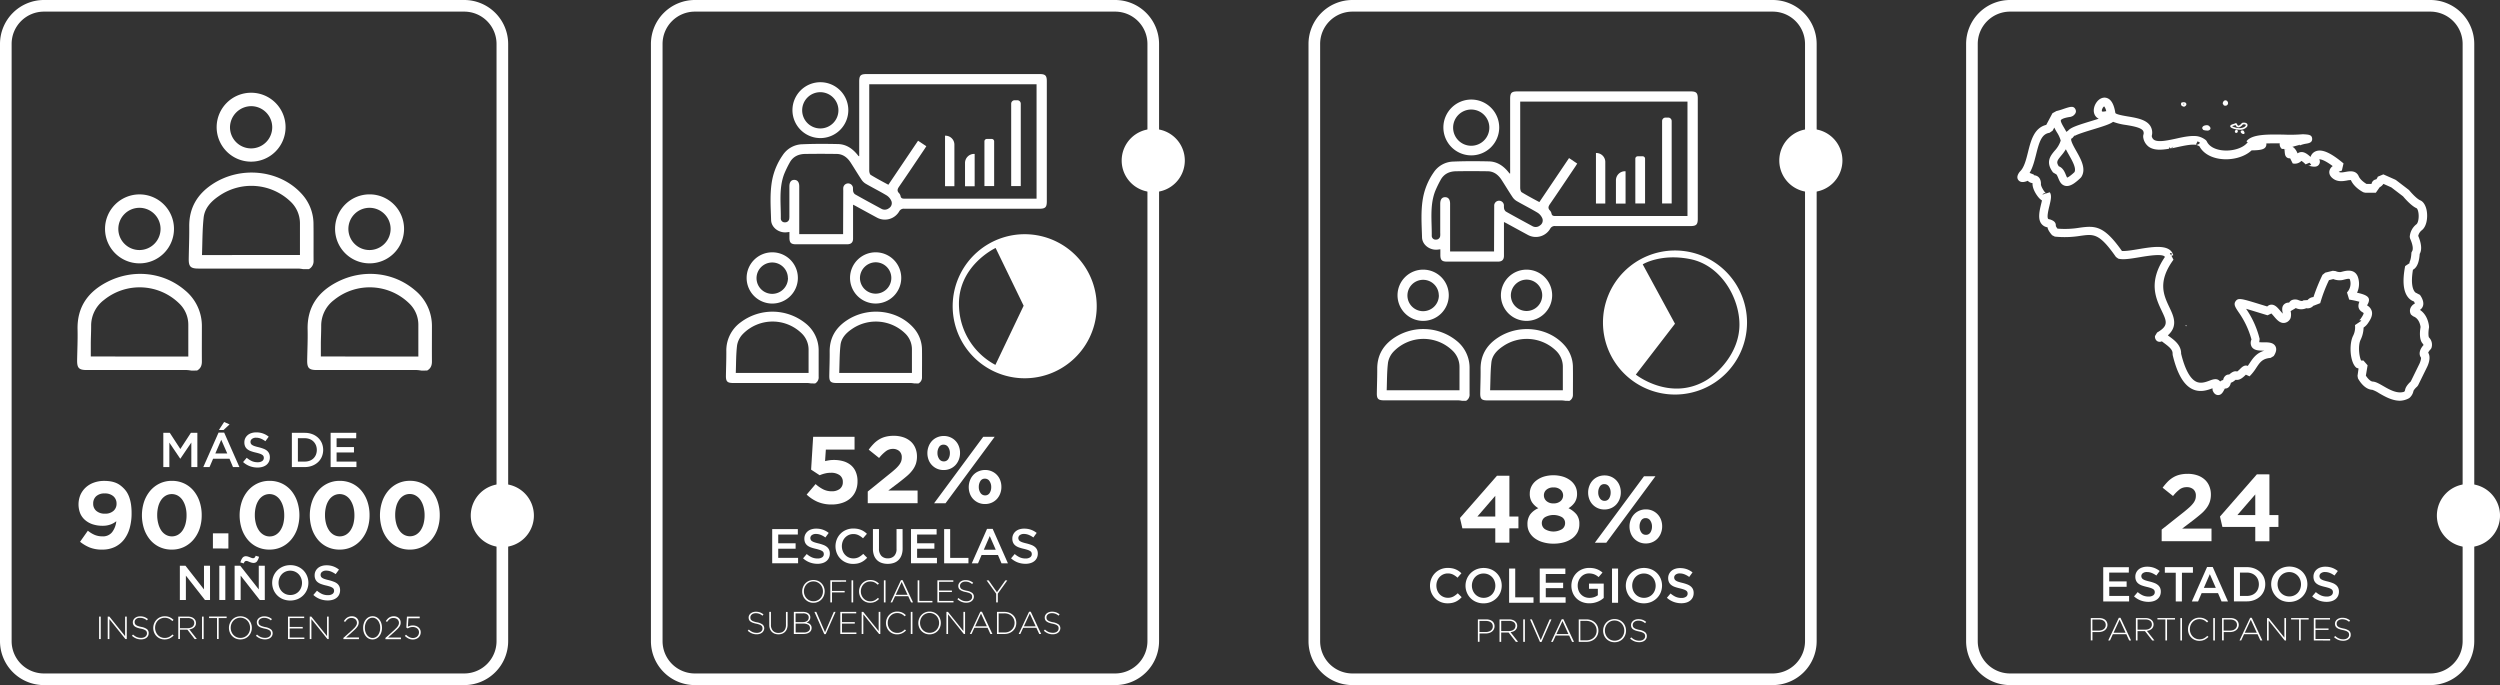 <svg xmlns="http://www.w3.org/2000/svg" viewBox="0 0 1504.73 412.35"><rect x="0" y="0" width="1504.73" height="412.35" fill="#333333" stroke="none"/><defs><style>.cls-1{fill:#fff;}</style></defs><g id="Capa_2" data-name="Capa 2"><g id="Capa_1-2" data-name="Capa 1"><path class="cls-1" d="M279.42,412.35h-253A26.46,26.46,0,0,1,0,385.92V26.43A26.46,26.46,0,0,1,26.43,0h253a26.46,26.46,0,0,1,26.43,26.43V385.92A26.46,26.46,0,0,1,279.42,412.35ZM26.43,7A19.44,19.44,0,0,0,7,26.43V385.92a19.45,19.45,0,0,0,19.43,19.43h253a19.46,19.46,0,0,0,19.43-19.43V26.43A19.45,19.45,0,0,0,279.42,7Z"></path><path class="cls-1" d="M671.21,412.35h-253a26.46,26.46,0,0,1-26.42-26.43V26.43A26.46,26.46,0,0,1,418.21,0h253a26.46,26.46,0,0,1,26.42,26.43V385.92A26.46,26.46,0,0,1,671.21,412.35ZM418.21,7a19.44,19.44,0,0,0-19.42,19.43V385.92a19.45,19.45,0,0,0,19.42,19.43h253a19.45,19.45,0,0,0,19.42-19.43V26.43A19.44,19.44,0,0,0,671.21,7Z"></path><path class="cls-1" d="M1462.81,412.35h-253a26.46,26.46,0,0,1-26.42-26.43V26.43A26.46,26.46,0,0,1,1209.81,0h253a26.46,26.46,0,0,1,26.43,26.43V385.92A26.46,26.46,0,0,1,1462.81,412.35ZM1209.81,7a19.44,19.44,0,0,0-19.42,19.43V385.92a19.45,19.45,0,0,0,19.42,19.43h253a19.46,19.46,0,0,0,19.43-19.43V26.43A19.45,19.45,0,0,0,1462.81,7Z"></path><path class="cls-1" d="M108.57,276.06h-.11l-6.53-9.65v14.71H98.3v-20.6h3.9l6.34,9.74,6.35-9.74h3.9v20.6h-3.63V266.35Z"></path><path class="cls-1" d="M144.1,281.12h-3.87l-2.11-5h-9.86l-2.14,5h-3.76l9.18-20.74h3.39ZM133.17,264.7l-3.57,8.24h7.18Zm-1.43-5.88L134.9,254l3.28,1.44-3.64,3.39Z"></path><path class="cls-1" d="M151,267a2.31,2.31,0,0,0,.76.82,6.49,6.49,0,0,0,1.53.71c.64.21,1.47.44,2.46.67a25.28,25.28,0,0,1,2.91.91,7.46,7.46,0,0,1,2.11,1.22A5,5,0,0,1,162,273a5.57,5.57,0,0,1,.43,2.25,6,6,0,0,1-.55,2.62,5.54,5.54,0,0,1-1.52,1.94A6.83,6.83,0,0,1,158,281a10.58,10.58,0,0,1-3,.41,13.28,13.28,0,0,1-4.61-.81,12.6,12.6,0,0,1-4.08-2.49l2.2-2.58a12.86,12.86,0,0,0,3.07,2,8.52,8.52,0,0,0,3.51.69,4.62,4.62,0,0,0,2.7-.7,2.24,2.24,0,0,0,1-1.92,2.48,2.48,0,0,0-.2-1,2,2,0,0,0-.72-.8,5.76,5.76,0,0,0-1.43-.7c-.61-.21-1.4-.44-2.37-.67a24.47,24.47,0,0,1-3-.86,7.37,7.37,0,0,1-2.18-1.17,4.67,4.67,0,0,1-1.35-1.71,5.93,5.93,0,0,1-.46-2.44,5.68,5.68,0,0,1,.53-2.46,5.86,5.86,0,0,1,1.46-1.89,6.45,6.45,0,0,1,2.24-1.22,9,9,0,0,1,2.86-.43,11.58,11.58,0,0,1,7.56,2.59l-2,2.73A13.19,13.19,0,0,0,157,264a7.82,7.82,0,0,0-2.83-.55,3.82,3.82,0,0,0-2.5.73,2.17,2.17,0,0,0-.9,1.75A2.47,2.47,0,0,0,151,267Z"></path><path class="cls-1" d="M193.72,274.86a9.58,9.58,0,0,1-2.28,3.28,10.63,10.63,0,0,1-3.51,2.18,12.28,12.28,0,0,1-4.49.8h-7.77v-20.6h7.77a12.49,12.49,0,0,1,4.49.78,10.59,10.59,0,0,1,3.51,2.16,9.84,9.84,0,0,1,2.28,3.27,10.73,10.73,0,0,1,0,8.13ZM190.16,268a6.67,6.67,0,0,0-1.47-2.23,6.43,6.43,0,0,0-2.28-1.48,8.16,8.16,0,0,0-3-.53H179.3v14.06h4.12a8.16,8.16,0,0,0,3-.52,6.34,6.34,0,0,0,2.28-1.44,6.62,6.62,0,0,0,1.47-2.22,7.91,7.91,0,0,0,0-5.64Z"></path><path class="cls-1" d="M214.39,263.79h-11.8v5.29h10.46v3.27H202.59v5.5h11.95v3.27H199v-20.6h15.43Z"></path><path class="cls-1" d="M78.05,317.86a20.13,20.13,0,0,1-3.39,6.88,15.47,15.47,0,0,1-5.52,4.46,17.28,17.28,0,0,1-7.64,1.6,19.65,19.65,0,0,1-7.58-1.3,23.67,23.67,0,0,1-5.73-3.41l4.69-6.66A17.13,17.13,0,0,0,57.1,322a12.18,12.18,0,0,0,4.63.83,6.92,6.92,0,0,0,5.76-2.53A12.84,12.84,0,0,0,70,313.71a11.7,11.7,0,0,1-3.53,2,13.49,13.49,0,0,1-4.69.75,18.8,18.8,0,0,1-6-.89A13.35,13.35,0,0,1,51.2,313,10.93,10.93,0,0,1,48.28,309a14.85,14.85,0,0,1,.11-11.09,13.57,13.57,0,0,1,3.16-4.46,14.26,14.26,0,0,1,4.89-2.94,17.82,17.82,0,0,1,6.27-1.06,24.21,24.21,0,0,1,3.68.26,15.9,15.9,0,0,1,3,.77,12.07,12.07,0,0,1,2.6,1.34,17.67,17.67,0,0,1,2.37,2,14.46,14.46,0,0,1,2,2.46,15.32,15.32,0,0,1,1.5,3.2,23.24,23.24,0,0,1,1,4.17,37,37,0,0,1,.34,5.32A32.46,32.46,0,0,1,78.05,317.86Zm-9.82-19.18A7.55,7.55,0,0,0,63,297a7.22,7.22,0,0,0-5.11,1.68,5.8,5.8,0,0,0-1.8,4.43,5.55,5.55,0,0,0,1.89,4.4,7.59,7.59,0,0,0,5.2,1.66,7.29,7.29,0,0,0,5.14-1.69,5.59,5.59,0,0,0,1.83-4.31A5.74,5.74,0,0,0,68.23,298.68Z"></path><path class="cls-1" d="M120.14,318.23a20.26,20.26,0,0,1-3.68,6.57,17.13,17.13,0,0,1-5.69,4.4,16.77,16.77,0,0,1-7.38,1.6A17,17,0,0,1,96,329.23a16.55,16.55,0,0,1-5.67-4.37,20.32,20.32,0,0,1-3.62-6.55,26.46,26.46,0,0,1,0-16.29,20.38,20.38,0,0,1,3.68-6.6,17.19,17.19,0,0,1,5.7-4.4,16.7,16.7,0,0,1,7.37-1.6,17,17,0,0,1,7.38,1.57,16.55,16.55,0,0,1,5.67,4.37,20.26,20.26,0,0,1,3.62,6.58,25.15,25.15,0,0,1,1.27,8.11A24.88,24.88,0,0,1,120.14,318.23Zm-8.48-13.15a13.58,13.58,0,0,0-1.79-4.06,8.74,8.74,0,0,0-2.81-2.68,7.49,7.49,0,0,0-7.32,0A8.55,8.55,0,0,0,97,300.94a12.6,12.6,0,0,0-1.77,4,20.38,20.38,0,0,0-.61,5.08,19.54,19.54,0,0,0,.64,5.09A13.47,13.47,0,0,0,97,319.2a8.63,8.63,0,0,0,2.81,2.68,7.42,7.42,0,0,0,7.32,0,8.64,8.64,0,0,0,2.78-2.65,13.09,13.09,0,0,0,1.76-4,19.71,19.71,0,0,0,.61-5.06A19.13,19.13,0,0,0,111.66,305.08Z"></path><path class="cls-1" d="M128.15,330.12V321h9.32v9.15Z"></path><path class="cls-1" d="M178.93,318.23a20.44,20.44,0,0,1-3.68,6.57,17.06,17.06,0,0,1-5.7,4.4,16.77,16.77,0,0,1-7.38,1.6,17,17,0,0,1-7.37-1.57,16.55,16.55,0,0,1-5.67-4.37,20.14,20.14,0,0,1-3.62-6.55,26.46,26.46,0,0,1,0-16.29,20.36,20.36,0,0,1,3.67-6.6,17.19,17.19,0,0,1,5.7-4.4,16.77,16.77,0,0,1,7.38-1.6,17,17,0,0,1,7.38,1.57,16.55,16.55,0,0,1,5.67,4.37,20.24,20.24,0,0,1,3.61,6.58,26.36,26.36,0,0,1,0,16.29Zm-8.48-13.15a13.59,13.59,0,0,0-1.8-4.06,8.71,8.71,0,0,0-2.8-2.68,7.49,7.49,0,0,0-7.32,0,8.58,8.58,0,0,0-2.78,2.63,12.59,12.59,0,0,0-1.76,4,19.93,19.93,0,0,0-.61,5.08,19.13,19.13,0,0,0,.64,5.09,13.47,13.47,0,0,0,1.79,4.06,8.63,8.63,0,0,0,2.81,2.68,7.07,7.07,0,0,0,3.67,1,7.15,7.15,0,0,0,3.65-.95,8.51,8.51,0,0,0,2.77-2.65,13.35,13.35,0,0,0,1.77-4,20.18,20.18,0,0,0,.6-5.06A19.55,19.55,0,0,0,170.45,305.08Z"></path><path class="cls-1" d="M221.16,318.23a20.42,20.42,0,0,1-3.67,6.57,17.06,17.06,0,0,1-5.7,4.4,16.77,16.77,0,0,1-7.38,1.6,17,17,0,0,1-7.37-1.57,16.68,16.68,0,0,1-5.68-4.37,20.3,20.3,0,0,1-3.61-6.55,26.46,26.46,0,0,1,0-16.29,20.36,20.36,0,0,1,3.67-6.6,17.19,17.19,0,0,1,5.7-4.4,16.77,16.77,0,0,1,7.38-1.6,17,17,0,0,1,7.38,1.57,16.74,16.74,0,0,1,5.67,4.37,20.24,20.24,0,0,1,3.61,6.58,25.15,25.15,0,0,1,1.27,8.11A24.88,24.88,0,0,1,221.16,318.23Zm-8.47-13.15a13.85,13.85,0,0,0-1.8-4.06,8.71,8.71,0,0,0-2.8-2.68,7.49,7.49,0,0,0-7.32,0,8.58,8.58,0,0,0-2.78,2.63,12.59,12.59,0,0,0-1.76,4,19.93,19.93,0,0,0-.61,5.08,19.55,19.55,0,0,0,.63,5.09,13.73,13.73,0,0,0,1.8,4.06,8.6,8.6,0,0,0,2.8,2.68,7.42,7.42,0,0,0,7.32,0,8.54,8.54,0,0,0,2.78-2.65,13.35,13.35,0,0,0,1.77-4,20.18,20.18,0,0,0,.6-5.06A19.55,19.55,0,0,0,212.69,305.08Z"></path><path class="cls-1" d="M263.4,318.23a20.42,20.42,0,0,1-3.67,6.57,17.16,17.16,0,0,1-5.7,4.4,16.77,16.77,0,0,1-7.38,1.6,17,17,0,0,1-7.38-1.57,16.55,16.55,0,0,1-5.67-4.37,20.12,20.12,0,0,1-3.61-6.55A26.26,26.26,0,0,1,230,302a20.18,20.18,0,0,1,3.67-6.6,17.19,17.19,0,0,1,5.7-4.4,16.77,16.77,0,0,1,7.38-1.6,17,17,0,0,1,7.37,1.57,16.55,16.55,0,0,1,5.67,4.37,20.08,20.08,0,0,1,3.62,6.58,25.15,25.15,0,0,1,1.27,8.11A24.88,24.88,0,0,1,263.4,318.23Zm-8.48-13.15a13.58,13.58,0,0,0-1.79-4.06,8.74,8.74,0,0,0-2.81-2.68,7,7,0,0,0-3.67-1,7.11,7.11,0,0,0-3.65.94,8.55,8.55,0,0,0-2.77,2.63,12.82,12.82,0,0,0-1.77,4,20.39,20.39,0,0,0-.6,5.08,19.55,19.55,0,0,0,.63,5.09,13.48,13.48,0,0,0,1.8,4.06,8.6,8.6,0,0,0,2.8,2.68,7.42,7.42,0,0,0,7.32,0,8.54,8.54,0,0,0,2.78-2.65,13.09,13.09,0,0,0,1.76-4,19.71,19.71,0,0,0,.61-5.06A19.13,19.13,0,0,0,254.92,305.08Z"></path><path class="cls-1" d="M122.78,340.52h3.63v20.6h-3.06l-11.47-14.66v14.66h-3.63v-20.6h3.38l11.15,14.24Z"></path><path class="cls-1" d="M135.62,340.52v20.6H132v-20.6Z"></path><path class="cls-1" d="M155.75,340.52h3.63v20.6h-3.06l-11.47-14.66v14.66h-3.64v-20.6h3.39l11.15,14.24Zm-1.06-2.64a2.53,2.53,0,0,1-2.1.94,4.19,4.19,0,0,1-1.22-.18c-.4-.12-.78-.25-1.15-.4l-1-.41a2.41,2.41,0,0,0-.88-.19,1.29,1.29,0,0,0-1,.35,4.06,4.06,0,0,0-.66,1.12l-2-.59a8.22,8.22,0,0,1,1.23-2.73,2.51,2.51,0,0,1,2.1-1,4,4,0,0,1,1.23.2c.39.12.77.26,1.14.41s.71.28,1,.39a2.52,2.52,0,0,0,.89.18,1.31,1.31,0,0,0,1-.35,4.35,4.35,0,0,0,.65-1.12l2,.62A8.17,8.17,0,0,1,154.69,337.88Z"></path><path class="cls-1" d="M184.81,354.91a10.43,10.43,0,0,1-2.26,3.4,10.89,10.89,0,0,1-3.45,2.31,11.93,11.93,0,0,1-8.82,0,10.34,10.34,0,0,1-5.66-5.66,11,11,0,0,1,0-8.24,10.35,10.35,0,0,1,2.27-3.4,10.89,10.89,0,0,1,3.45-2.31,11.08,11.08,0,0,1,4.41-.85,11.2,11.2,0,0,1,4.4.84,10.5,10.5,0,0,1,3.43,2.28,10.37,10.37,0,0,1,2.23,3.38,10.88,10.88,0,0,1,0,8.24Zm-3.56-6.9a7.2,7.2,0,0,0-1.45-2.34,6.94,6.94,0,0,0-5.11-2.18,6.88,6.88,0,0,0-2.85.58,6.75,6.75,0,0,0-2.22,1.56,7.22,7.22,0,0,0-1.44,2.32,8,8,0,0,0,0,5.68,7,7,0,0,0,3.71,3.93,7.35,7.35,0,0,0,5.7,0,6.65,6.65,0,0,0,2.22-1.56,7,7,0,0,0,1.44-2.32,7.87,7.87,0,0,0,0-5.68Z"></path><path class="cls-1" d="M193.18,347a2.31,2.31,0,0,0,.76.82,6.49,6.49,0,0,0,1.53.71c.64.21,1.46.44,2.46.67a25.91,25.91,0,0,1,2.91.91A7.46,7.46,0,0,1,203,351.3a4.86,4.86,0,0,1,1.26,1.68,5.41,5.41,0,0,1,.44,2.25,6,6,0,0,1-.55,2.62,5.54,5.54,0,0,1-1.52,1.94,6.83,6.83,0,0,1-2.34,1.21,10.58,10.58,0,0,1-3,.41,13.2,13.2,0,0,1-4.61-.81,12.6,12.6,0,0,1-4.08-2.49l2.2-2.58a12.67,12.67,0,0,0,3.07,2,8.52,8.52,0,0,0,3.51.69,4.62,4.62,0,0,0,2.7-.7,2.23,2.23,0,0,0,1-1.92,2.48,2.48,0,0,0-.19-1,2,2,0,0,0-.72-.8,5.94,5.94,0,0,0-1.43-.7c-.61-.21-1.4-.44-2.37-.67a24.47,24.47,0,0,1-3-.86,7.37,7.37,0,0,1-2.18-1.17,4.67,4.67,0,0,1-1.35-1.71,5.78,5.78,0,0,1-.46-2.44,5.68,5.68,0,0,1,.53-2.46,5.86,5.86,0,0,1,1.46-1.89,6.45,6.45,0,0,1,2.24-1.22,9,9,0,0,1,2.86-.43,11.58,11.58,0,0,1,7.56,2.59l-2,2.73A13.19,13.19,0,0,0,199.2,344a7.86,7.86,0,0,0-2.83-.55,3.82,3.82,0,0,0-2.5.73,2.17,2.17,0,0,0-.9,1.75A2.47,2.47,0,0,0,193.18,347Z"></path><path class="cls-1" d="M59.64,384.65V371.12h1v13.53Z"></path><path class="cls-1" d="M75.49,384.65l-9.65-12v12h-1V371.12h1l9.46,11.77V371.12h1v13.53Z"></path><path class="cls-1" d="M89.16,382.65a3.45,3.45,0,0,1-.94,1.17,4.41,4.41,0,0,1-1.43.75,5.86,5.86,0,0,1-1.83.27,7.77,7.77,0,0,1-3-.54,9.11,9.11,0,0,1-2.55-1.62l.66-.76a8.9,8.9,0,0,0,1.13.9,6.35,6.35,0,0,0,1.14.62,6.26,6.26,0,0,0,1.23.37,7.72,7.72,0,0,0,1.41.12,4.54,4.54,0,0,0,1.41-.2,3.26,3.26,0,0,0,1.1-.56,2.59,2.59,0,0,0,.7-.85,2.32,2.32,0,0,0,.26-1.07v0a2.7,2.7,0,0,0-.17-1,1.81,1.81,0,0,0-.61-.77,4.43,4.43,0,0,0-1.18-.63,11.81,11.81,0,0,0-1.92-.51,14.48,14.48,0,0,1-2.11-.59,5.38,5.38,0,0,1-1.44-.79,2.82,2.82,0,0,1-.81-1.06,3.45,3.45,0,0,1-.26-1.37v0a2.93,2.93,0,0,1,.34-1.4,3.42,3.42,0,0,1,.92-1.13,4.53,4.53,0,0,1,1.39-.76,5.46,5.46,0,0,1,1.76-.27,7.33,7.33,0,0,1,2.57.41,7.61,7.61,0,0,1,2.12,1.24l-.64.79a5.95,5.95,0,0,0-4.09-1.53A4.25,4.25,0,0,0,83,372a3.13,3.13,0,0,0-1.06.55,2.35,2.35,0,0,0-.67.81,2.12,2.12,0,0,0-.24,1v0a2.76,2.76,0,0,0,.17,1,1.92,1.92,0,0,0,.6.79,4.24,4.24,0,0,0,1.23.65,14.75,14.75,0,0,0,2,.54,8.06,8.06,0,0,1,3.45,1.36,2.94,2.94,0,0,1,1,2.37v0A3.3,3.3,0,0,1,89.16,382.65Z"></path><path class="cls-1" d="M103.37,383.48a7,7,0,0,1-2.65,1.23,7.94,7.94,0,0,1-1.67.17,6.84,6.84,0,0,1-2.72-.54,6.62,6.62,0,0,1-3.58-3.69,7.28,7.28,0,0,1-.51-2.73v0a7.2,7.2,0,0,1,2-4.94,6.68,6.68,0,0,1,4.9-2.05,8.49,8.49,0,0,1,1.67.15,6.2,6.2,0,0,1,1.38.45,7.33,7.33,0,0,1,1.19.68c.37.27.73.56,1.09.88l-.73.74a10.19,10.19,0,0,0-.94-.8,6.4,6.4,0,0,0-1-.63,6.47,6.47,0,0,0-1.22-.41,6.3,6.3,0,0,0-1.42-.16,5.65,5.65,0,0,0-2.29.47A5.75,5.75,0,0,0,95,373.54a6.07,6.07,0,0,0-1.21,1.93,6.4,6.4,0,0,0-.44,2.37v0a6.31,6.31,0,0,0,.45,2.39A6.16,6.16,0,0,0,95,382.2a5.81,5.81,0,0,0,1.83,1.3,5.49,5.49,0,0,0,2.29.47,5.82,5.82,0,0,0,2.59-.54,8.28,8.28,0,0,0,2.13-1.56l.69.65A14,14,0,0,1,103.37,383.48Z"></path><path class="cls-1" d="M117.16,384.65,112.79,379h-4.48v5.61h-1V371.12h5.76a6.64,6.64,0,0,1,2,.28,4.48,4.48,0,0,1,1.54.79,3.75,3.75,0,0,1,1,1.22,3.49,3.49,0,0,1,.35,1.55v0a3.65,3.65,0,0,1-.3,1.52,3.48,3.48,0,0,1-.85,1.15,4.25,4.25,0,0,1-1.27.78,6.63,6.63,0,0,1-1.59.42l4.52,5.78Zm-.24-9.66a2.61,2.61,0,0,0-1-2.17A4.68,4.68,0,0,0,113,372h-4.68v6.11h4.62a5.71,5.71,0,0,0,1.59-.22,3.75,3.75,0,0,0,1.27-.61,2.87,2.87,0,0,0,.83-1,2.78,2.78,0,0,0,.3-1.31Z"></path><path class="cls-1" d="M121.58,384.65V371.12h1v13.53Z"></path><path class="cls-1" d="M131.62,372v12.62h-1V372h-4.77v-.91h10.56V372Z"></path><path class="cls-1" d="M151.08,380.54a6.85,6.85,0,0,1-1.4,2.23,6.58,6.58,0,0,1-2.18,1.54,7.31,7.31,0,0,1-5.66,0,6.73,6.73,0,0,1-3.55-3.74,7.37,7.37,0,0,1-.49-2.65v0a7.21,7.21,0,0,1,1.9-4.89,6.76,6.76,0,0,1,2.17-1.53,7.31,7.31,0,0,1,5.66,0A6.63,6.63,0,0,1,149.7,373a6.72,6.72,0,0,1,1.39,2.22,7.11,7.11,0,0,1,.49,2.64s0,0,0,0A7,7,0,0,1,151.08,380.54Zm-.56-2.66a6.23,6.23,0,0,0-.44-2.36,5.84,5.84,0,0,0-1.21-1.94,5.79,5.79,0,0,0-8.38,0,6,6,0,0,0-1.2,1.93,6.33,6.33,0,0,0-.43,2.35v0a6.44,6.44,0,0,0,.44,2.37,6,6,0,0,0,1.21,1.93,5.81,5.81,0,0,0,1.85,1.31,5.71,5.71,0,0,0,2.35.48,5.62,5.62,0,0,0,2.34-.47,5.74,5.74,0,0,0,1.84-1.3,5.58,5.58,0,0,0,1.2-1.92,6.34,6.34,0,0,0,.43-2.36Z"></path><path class="cls-1" d="M163.78,382.65a3.34,3.34,0,0,1-.94,1.17,4.36,4.36,0,0,1-1.42.75,6,6,0,0,1-1.83.27,7.78,7.78,0,0,1-3-.54,9.11,9.11,0,0,1-2.55-1.62l.66-.76a9.66,9.66,0,0,0,1.13.9,6.35,6.35,0,0,0,1.14.62,6.15,6.15,0,0,0,1.24.37,7.69,7.69,0,0,0,1.4.12,4.54,4.54,0,0,0,1.41-.2,3.26,3.26,0,0,0,1.1-.56,2.59,2.59,0,0,0,.7-.85,2.32,2.32,0,0,0,.26-1.07v0a2.7,2.7,0,0,0-.17-1,1.87,1.87,0,0,0-.6-.77,4.68,4.68,0,0,0-1.19-.63,11.27,11.27,0,0,0-1.92-.51,14.48,14.48,0,0,1-2.11-.59,5.38,5.38,0,0,1-1.44-.79,2.82,2.82,0,0,1-.81-1.06,3.45,3.45,0,0,1-.26-1.37v0a3,3,0,0,1,.34-1.4,3.55,3.55,0,0,1,.92-1.13,4.53,4.53,0,0,1,1.39-.76,5.46,5.46,0,0,1,1.76-.27,7.33,7.33,0,0,1,2.57.41,7.47,7.47,0,0,1,2.12,1.24l-.64.79a5.95,5.95,0,0,0-4.09-1.53,4.25,4.25,0,0,0-1.38.21,3.23,3.23,0,0,0-1.06.55,2.35,2.35,0,0,0-.67.81,2.12,2.12,0,0,0-.24,1v0a2.76,2.76,0,0,0,.17,1,1.86,1.86,0,0,0,.61.79,4.17,4.17,0,0,0,1.22.65,15.18,15.18,0,0,0,2,.54,8,8,0,0,1,3.45,1.36,3,3,0,0,1,1.06,2.37v0A3.31,3.31,0,0,1,163.78,382.65Z"></path><path class="cls-1" d="M173.34,384.65V371.12h9.75V372h-8.73v5.35h7.85v.91h-7.85v5.45h8.83v.91Z"></path><path class="cls-1" d="M197.08,384.65l-9.65-12v12h-1V371.12h.95l9.46,11.77V371.12h1v13.53Z"></path><path class="cls-1" d="M209.51,372.48a7.47,7.47,0,0,0-1.78,1.87l-.77-.51a10,10,0,0,1,.93-1.2,5.74,5.74,0,0,1,1.06-.92,5,5,0,0,1,1.28-.59,5.66,5.66,0,0,1,1.61-.21,4.71,4.71,0,0,1,1.62.28,3.82,3.82,0,0,1,2.14,2,3.63,3.63,0,0,1,.31,1.48,4.26,4.26,0,0,1-.2,1.3,4.64,4.64,0,0,1-.61,1.22,10.32,10.32,0,0,1-1.07,1.27c-.43.45-.95.94-1.55,1.48l-4.18,3.75h7.75v1h-9.36v-.75l5.11-4.56c.56-.5,1-1,1.43-1.37a8.71,8.71,0,0,0,.94-1.16,4.53,4.53,0,0,0,.51-1,3.58,3.58,0,0,0,.15-1,2.77,2.77,0,0,0-.25-1.2,3,3,0,0,0-.68-.92,2.85,2.85,0,0,0-1-.57,3.32,3.32,0,0,0-1.17-.21A3.79,3.79,0,0,0,209.51,372.48Z"></path><path class="cls-1" d="M229.52,380.54a7,7,0,0,1-1.15,2.23,5.5,5.5,0,0,1-1.79,1.54,4.81,4.81,0,0,1-2.35.57,5,5,0,0,1-2.36-.56,5.41,5.41,0,0,1-1.78-1.52,6.94,6.94,0,0,1-1.13-2.22,9,9,0,0,1-.39-2.68,8.67,8.67,0,0,1,.4-2.67,7.19,7.19,0,0,1,1.15-2.24,5.6,5.6,0,0,1,1.79-1.53,5.19,5.19,0,0,1,4.71,0A5.4,5.4,0,0,1,228.4,373a7,7,0,0,1,1.13,2.23,9,9,0,0,1,.39,2.67A8.69,8.69,0,0,1,229.52,380.54Zm-1-4.93a6.07,6.07,0,0,0-.93-1.95,4.73,4.73,0,0,0-1.47-1.35,3.8,3.8,0,0,0-3.82,0,4.62,4.62,0,0,0-1.45,1.34,6.57,6.57,0,0,0-.92,1.94,8,8,0,0,0-.32,2.28,8.06,8.06,0,0,0,.32,2.31,6.34,6.34,0,0,0,.93,1.94,4.73,4.73,0,0,0,1.47,1.35,3.68,3.68,0,0,0,1.92.51,3.6,3.6,0,0,0,1.9-.5,4.62,4.62,0,0,0,1.45-1.34,6.33,6.33,0,0,0,.92-1.94,7.82,7.82,0,0,0,.32-2.29A8,8,0,0,0,228.54,375.61Z"></path><path class="cls-1" d="M234.75,372.48a7.66,7.66,0,0,0-1.78,1.87l-.76-.51a10,10,0,0,1,.93-1.2,5.43,5.43,0,0,1,1.06-.92,4.84,4.84,0,0,1,1.28-.59,5.59,5.59,0,0,1,1.6-.21,4.77,4.77,0,0,1,1.63.28A3.89,3.89,0,0,1,240,372a3.64,3.64,0,0,1,.85,1.19,3.47,3.47,0,0,1,.31,1.48A4.26,4.26,0,0,1,241,376a4.69,4.69,0,0,1-.62,1.22,10.17,10.17,0,0,1-1.06,1.27c-.44.45-.95.94-1.55,1.48l-4.19,3.75h7.75v1h-9.35v-.75l5.1-4.56c.56-.5,1-1,1.43-1.37a8,8,0,0,0,.94-1.16,3.84,3.84,0,0,0,.51-1,3.28,3.28,0,0,0,.16-1,2.78,2.78,0,0,0-.26-1.2,3,3,0,0,0-.67-.92,2.85,2.85,0,0,0-1-.57,3.36,3.36,0,0,0-1.17-.21A3.82,3.82,0,0,0,234.75,372.48Z"></path><path class="cls-1" d="M244.93,371.12h7.69v1h-6.79l-.33,5.07a7.61,7.61,0,0,1,1.37-.53,5.85,5.85,0,0,1,1.66-.2,5.52,5.52,0,0,1,1.85.29,4.46,4.46,0,0,1,1.49.85,3.94,3.94,0,0,1,1,1.29,3.81,3.81,0,0,1,.36,1.66,4.24,4.24,0,0,1-.36,1.77,4.08,4.08,0,0,1-1,1.38,4.4,4.4,0,0,1-1.51.9,5.32,5.32,0,0,1-1.91.32,5.67,5.67,0,0,1-2.65-.64,8.31,8.31,0,0,1-2.14-1.54l.72-.72a8,8,0,0,0,2,1.46,4.54,4.54,0,0,0,2.13.53,4,4,0,0,0,1.5-.26,3.35,3.35,0,0,0,1.16-.72,3.59,3.59,0,0,0,.75-1.09,3.39,3.39,0,0,0,.27-1.35,3.09,3.09,0,0,0-.27-1.3,2.87,2.87,0,0,0-.77-1,3.86,3.86,0,0,0-1.2-.66,4.35,4.35,0,0,0-1.51-.25,5.59,5.59,0,0,0-1.71.25,9.7,9.7,0,0,0-1.39.6l-.78-.5Z"></path><path class="cls-1" d="M489.43,262.9h24.92v7.72H497.07l-.47,6.91q1.22-.28,2.43-.48a18.57,18.57,0,0,1,2.9-.2,20.37,20.37,0,0,1,5.59.74,12.77,12.77,0,0,1,4.5,2.29,10.5,10.5,0,0,1,3,4,14,14,0,0,1,1.11,5.86,14.41,14.41,0,0,1-1.11,5.77,12.16,12.16,0,0,1-3.11,4.37,13.75,13.75,0,0,1-4.89,2.77,19.57,19.57,0,0,1-6.34,1,21.26,21.26,0,0,1-8.56-1.59,23.06,23.06,0,0,1-6.6-4.37l5.38-6.33a21.09,21.09,0,0,0,4.63,3.2,11.23,11.23,0,0,0,5,1.14,7.8,7.8,0,0,0,4.94-1.43,5,5,0,0,0,1.82-4.2,4.78,4.78,0,0,0-1.93-4.08,8.68,8.68,0,0,0-5.24-1.43,14.66,14.66,0,0,0-3.62.43,19.72,19.72,0,0,0-3.15,1.05l-5.15-3.37Z"></path><path class="cls-1" d="M533.2,271.59a23,23,0,0,0-4.08,4.06l-6.25-5a34.78,34.78,0,0,1,3-3.56,16.6,16.6,0,0,1,3.3-2.62,14.24,14.24,0,0,1,3.9-1.61,19.46,19.46,0,0,1,4.86-.55,17.87,17.87,0,0,1,5.82.89,12.91,12.91,0,0,1,4.4,2.51,10.69,10.69,0,0,1,2.77,3.92,13,13,0,0,1,1,5.08,14.08,14.08,0,0,1-.67,4.49,13.58,13.58,0,0,1-2,3.74,20.72,20.72,0,0,1-3.32,3.52c-1.35,1.16-2.92,2.43-4.69,3.8l-6.6,5h17.65v7.6h-30v-7l13.48-10.9c1.27-1,2.35-1.95,3.24-2.76a18.05,18.05,0,0,0,2.17-2.34,8.42,8.42,0,0,0,1.22-2.17,6.91,6.91,0,0,0,.37-2.31,4.88,4.88,0,0,0-1.5-3.88,5.76,5.76,0,0,0-3.94-1.32A6.94,6.94,0,0,0,533.2,271.59Z"></path><path class="cls-1" d="M577.11,276.65a10.11,10.11,0,0,1-2,3.26,9.47,9.47,0,0,1-3.13,2.2,9.91,9.91,0,0,1-4,.8,9.77,9.77,0,0,1-4-.8,9.5,9.5,0,0,1-3.09-2.18,9.36,9.36,0,0,1-2-3.22,11.37,11.37,0,0,1-.7-4,11.13,11.13,0,0,1,.73-4,10.05,10.05,0,0,1,2-3.28,9.19,9.19,0,0,1,3.13-2.2,9.75,9.75,0,0,1,4-.81,9.61,9.61,0,0,1,4,.81,9.35,9.35,0,0,1,5.09,5.4,11.05,11.05,0,0,1,.7,4A10.85,10.85,0,0,1,577.11,276.65Zm-8,26.26h-6.89l29.57-40h6.89Zm1.62-33.75a3.21,3.21,0,0,0-2.78-1.51,3,3,0,0,0-2.77,1.48,6.45,6.45,0,0,0-.93,3.49,6.18,6.18,0,0,0,1,3.57,3.23,3.23,0,0,0,2.78,1.52,3.07,3.07,0,0,0,2.78-1.49,6.51,6.51,0,0,0,.92-3.49A6.1,6.1,0,0,0,570.72,269.16ZM602,297.11a10.11,10.11,0,0,1-2,3.26,9.47,9.47,0,0,1-3.13,2.2,9.91,9.91,0,0,1-4,.8,9.77,9.77,0,0,1-4-.8,9.63,9.63,0,0,1-3.09-2.17,9.4,9.4,0,0,1-2-3.23,11.37,11.37,0,0,1-.7-4,11.17,11.17,0,0,1,.73-4,10.16,10.16,0,0,1,2-3.28,9.19,9.19,0,0,1,3.13-2.2,9.75,9.75,0,0,1,4-.8,9.58,9.58,0,0,1,4,.8,9.35,9.35,0,0,1,5.09,5.4,11.09,11.09,0,0,1,.7,4A10.85,10.85,0,0,1,602,297.11Zm-6.39-7.49a3.21,3.21,0,0,0-2.78-1.51,3,3,0,0,0-2.77,1.48,6.45,6.45,0,0,0-.93,3.49,6.18,6.18,0,0,0,1,3.57,3.23,3.23,0,0,0,2.78,1.52,3.07,3.07,0,0,0,2.78-1.49,6.51,6.51,0,0,0,.92-3.49A6.18,6.18,0,0,0,595.6,289.62Z"></path><path class="cls-1" d="M480.21,321.73h-11.8V327h10.46v3.27H468.41v5.5h11.95v3.26H464.78V318.46h15.43Z"></path><path class="cls-1" d="M488,324.9a2.17,2.17,0,0,0,.76.83,6.22,6.22,0,0,0,1.52.7c.65.22,1.47.44,2.47.68a24,24,0,0,1,2.91.91,7.17,7.17,0,0,1,2.1,1.22,4.8,4.8,0,0,1,1.27,1.68,5.41,5.41,0,0,1,.44,2.25,6.11,6.11,0,0,1-.55,2.62,5.66,5.66,0,0,1-1.52,1.94,6.65,6.65,0,0,1-2.34,1.2,10.28,10.28,0,0,1-3,.42,13.29,13.29,0,0,1-4.62-.81,12.6,12.6,0,0,1-4.08-2.49l2.21-2.59a12.43,12.43,0,0,0,3.07,2,8.52,8.52,0,0,0,3.51.69,4.49,4.49,0,0,0,2.69-.71,2.2,2.2,0,0,0,1-1.91,2.48,2.48,0,0,0-.19-1,2.07,2.07,0,0,0-.72-.81,6.37,6.37,0,0,0-1.43-.69c-.61-.21-1.4-.44-2.38-.68a23.82,23.82,0,0,1-3-.85,7.63,7.63,0,0,1-2.18-1.17,4.83,4.83,0,0,1-1.34-1.71,5.78,5.78,0,0,1-.46-2.44,5.65,5.65,0,0,1,.53-2.46,5.76,5.76,0,0,1,1.46-1.9,6.62,6.62,0,0,1,2.24-1.22,9.28,9.28,0,0,1,2.86-.42,12.11,12.11,0,0,1,4.12.66,12.33,12.33,0,0,1,3.44,1.92l-2,2.74a12.5,12.5,0,0,0-2.82-1.57,7.65,7.65,0,0,0-2.83-.55,3.91,3.91,0,0,0-2.51.72,2.2,2.2,0,0,0-.89,1.75A2.44,2.44,0,0,0,488,324.9Z"></path><path class="cls-1" d="M520.25,337.27a11.35,11.35,0,0,1-1.89,1.15,10.16,10.16,0,0,1-2.22.74,13.69,13.69,0,0,1-2.67.25,10.68,10.68,0,0,1-4.23-.83,10.24,10.24,0,0,1-5.57-5.62,11.28,11.28,0,0,1,0-8.32,10.43,10.43,0,0,1,2.22-3.4,10.25,10.25,0,0,1,3.39-2.29,11,11,0,0,1,4.35-.84,14,14,0,0,1,2.61.23,11.37,11.37,0,0,1,2.16.66,10.59,10.59,0,0,1,1.81,1,13.07,13.07,0,0,1,1.58,1.29L519.43,324a11.85,11.85,0,0,0-2.65-1.85,7,7,0,0,0-3.19-.71,6.6,6.6,0,0,0-2.75.57,6.93,6.93,0,0,0-2.19,1.56,7,7,0,0,0-1.43,2.31,8.27,8.27,0,0,0,0,5.72,7,7,0,0,0,1.43,2.34,6.6,6.6,0,0,0,4.94,2.15,7,7,0,0,0,3.28-.72,12.91,12.91,0,0,0,2.71-2l2.35,2.36A13.8,13.8,0,0,1,520.25,337.27Z"></path><path class="cls-1" d="M543.28,330.14a11.55,11.55,0,0,1-.64,4,7.76,7.76,0,0,1-1.8,2.9A7.28,7.28,0,0,1,538,338.8a11.33,11.33,0,0,1-3.71.58,11.06,11.06,0,0,1-3.66-.58,7.22,7.22,0,0,1-2.8-1.72,7.57,7.57,0,0,1-1.79-2.84,11.15,11.15,0,0,1-.63-3.92V318.46h3.64v11.71a6.17,6.17,0,0,0,1.41,4.38,5.06,5.06,0,0,0,3.89,1.5,5.14,5.14,0,0,0,3.86-1.44,5.9,5.9,0,0,0,1.41-4.29V318.46h3.63Z"></path><path class="cls-1" d="M563.74,321.73H552V327H562.4v3.27H552v5.5h11.94v3.26H548.32V318.46h15.42Z"></path><path class="cls-1" d="M568.27,318.46h3.63v17.33h11v3.26H568.27Z"></path><path class="cls-1" d="M606.66,339.05h-3.87l-2.12-5h-9.86l-2.14,5h-3.75l9.17-20.74h3.39Zm-10.93-16.41-3.58,8.23h7.18Z"></path><path class="cls-1" d="M613.18,324.9a2.17,2.17,0,0,0,.76.83,6.22,6.22,0,0,0,1.52.7c.65.22,1.47.44,2.47.68a24,24,0,0,1,2.91.91,7.17,7.17,0,0,1,2.1,1.22,4.8,4.8,0,0,1,1.27,1.68,5.41,5.41,0,0,1,.44,2.25,6.11,6.11,0,0,1-.55,2.62,5.66,5.66,0,0,1-1.52,1.94,6.65,6.65,0,0,1-2.34,1.2,10.28,10.28,0,0,1-3,.42,13.29,13.29,0,0,1-4.62-.81,12.6,12.6,0,0,1-4.08-2.49l2.21-2.59a12.57,12.57,0,0,0,3.06,2,8.6,8.6,0,0,0,3.52.69,4.49,4.49,0,0,0,2.69-.71,2.2,2.2,0,0,0,1-1.91,2.48,2.48,0,0,0-.19-1,2.07,2.07,0,0,0-.72-.81,6.59,6.59,0,0,0-1.43-.69c-.61-.21-1.4-.44-2.38-.68a23.82,23.82,0,0,1-3-.85,7.63,7.63,0,0,1-2.18-1.17,4.83,4.83,0,0,1-1.34-1.71,5.78,5.78,0,0,1-.46-2.44,5.51,5.51,0,0,1,.53-2.46,5.76,5.76,0,0,1,1.46-1.9,6.62,6.62,0,0,1,2.24-1.22,9.28,9.28,0,0,1,2.86-.42,12.11,12.11,0,0,1,4.12.66,12.33,12.33,0,0,1,3.44,1.92l-2,2.74a12.5,12.5,0,0,0-2.82-1.57,7.65,7.65,0,0,0-2.83-.55,3.91,3.91,0,0,0-2.51.72,2.2,2.2,0,0,0-.89,1.75A2.44,2.44,0,0,0,613.18,324.9Z"></path><path class="cls-1" d="M495.88,358.55a7.06,7.06,0,0,1-1.38,2.2,6.45,6.45,0,0,1-2.14,1.5,6.68,6.68,0,0,1-2.78.57,6.59,6.59,0,0,1-6.27-4.24,7.14,7.14,0,0,1-.48-2.6v0a7,7,0,0,1,.49-2.61,6.75,6.75,0,0,1,1.37-2.2,6.48,6.48,0,0,1,2.14-1.51,7.18,7.18,0,0,1,5.56,0,6.51,6.51,0,0,1,2.13,1.5,6.83,6.83,0,0,1,1.37,2.18,7.1,7.1,0,0,1,.48,2.6s0,0,0,0A7.2,7.2,0,0,1,495.88,358.55Zm-.55-2.61a6.43,6.43,0,0,0-.43-2.33,5.91,5.91,0,0,0-1.2-1.9,5.4,5.4,0,0,0-1.82-1.28,5.48,5.48,0,0,0-2.3-.48,5.6,5.6,0,0,0-2.3.47,5.54,5.54,0,0,0-1.81,1.27,5.75,5.75,0,0,0-1.18,1.89,6.17,6.17,0,0,0-.43,2.32v0a6.18,6.18,0,0,0,.44,2.32,5.93,5.93,0,0,0,1.19,1.91,5.81,5.81,0,0,0,1.82,1.28,5.64,5.64,0,0,0,2.31.47,5.58,5.58,0,0,0,2.29-.46,5.46,5.46,0,0,0,1.81-1.28,5.55,5.55,0,0,0,1.18-1.89,6.12,6.12,0,0,0,.43-2.31Z"></path><path class="cls-1" d="M500.77,350.18v5.49h7.62v.89h-7.62v6h-1v-13.3h9.48v.89Z"></path><path class="cls-1" d="M512.52,362.59v-13.3h1v13.3Z"></path><path class="cls-1" d="M528,361.44a7.48,7.48,0,0,1-1.21.73,6.77,6.77,0,0,1-1.4.47,7,7,0,0,1-1.63.18,6.58,6.58,0,0,1-2.68-.54,6.45,6.45,0,0,1-2.12-1.45,6.58,6.58,0,0,1-1.4-2.18,7.2,7.2,0,0,1-.5-2.67v0a7,7,0,0,1,1.92-4.86,6.53,6.53,0,0,1,2.12-1.48,6.63,6.63,0,0,1,2.69-.54,8.18,8.18,0,0,1,1.64.15,6.37,6.37,0,0,1,1.36.44,7.53,7.53,0,0,1,1.17.67,12,12,0,0,1,1.07.87l-.72.72a9.73,9.73,0,0,0-.92-.78,5.63,5.63,0,0,0-1-.62,6.65,6.65,0,0,0-1.19-.41,6.13,6.13,0,0,0-1.4-.15,5.49,5.49,0,0,0-2.25.46,5.28,5.28,0,0,0-1.79,1.26,6,6,0,0,0-1.2,1.89,6.4,6.4,0,0,0-.43,2.34v0a6.24,6.24,0,0,0,.44,2.34,6,6,0,0,0,1.21,1.9,5.4,5.4,0,0,0,4,1.74,5.57,5.57,0,0,0,2.54-.53,8.06,8.06,0,0,0,2.1-1.54l.67.65A13.69,13.69,0,0,1,528,361.44Z"></path><path class="cls-1" d="M532,362.59v-13.3h1v13.3Z"></path><path class="cls-1" d="M548.38,362.59l-1.72-3.73h-7.94L537,362.59h-1l6.27-13.4h1l6.27,13.4Zm-5.68-12.31L539.14,358h7.1Z"></path><path class="cls-1" d="M552.32,362.59v-13.3h1v12.4h7.9v.9Z"></path><path class="cls-1" d="M564.22,362.59v-13.3h9.58v.89h-8.58v5.26h7.72v.9h-7.72v5.35h8.68v.9Z"></path><path class="cls-1" d="M585.8,360.62a3.58,3.58,0,0,1-.93,1.15,4.34,4.34,0,0,1-1.4.74,5.76,5.76,0,0,1-1.8.27,7.66,7.66,0,0,1-2.91-.53,8.93,8.93,0,0,1-2.51-1.6l.65-.74a9.49,9.49,0,0,0,1.11.88,6.13,6.13,0,0,0,1.12.61,6.25,6.25,0,0,0,1.21.36,7.58,7.58,0,0,0,1.39.12,4.34,4.34,0,0,0,1.38-.2,3.14,3.14,0,0,0,1.08-.55,2.49,2.49,0,0,0,.69-.83,2.24,2.24,0,0,0,.25-1.06v0a2.61,2.61,0,0,0-.16-1,1.82,1.82,0,0,0-.6-.75,4.16,4.16,0,0,0-1.16-.62,12.43,12.43,0,0,0-1.89-.51,11.86,11.86,0,0,1-2.07-.58,5.39,5.39,0,0,1-1.42-.77,2.83,2.83,0,0,1-.8-1,3.53,3.53,0,0,1-.25-1.35v0a2.92,2.92,0,0,1,.33-1.37,3.49,3.49,0,0,1,.91-1.12,4.33,4.33,0,0,1,1.36-.74,5.6,5.6,0,0,1,1.73-.26,7.11,7.11,0,0,1,2.53.4,7.59,7.59,0,0,1,2.09,1.21l-.64.78a6.28,6.28,0,0,0-1.93-1.16,6.19,6.19,0,0,0-2.09-.34,4.35,4.35,0,0,0-1.35.2,3.2,3.2,0,0,0-1,.54,2.38,2.38,0,0,0-.66.8,2,2,0,0,0-.24,1v0a2.69,2.69,0,0,0,.17,1,1.92,1.92,0,0,0,.59.77,4.11,4.11,0,0,0,1.21.64,13,13,0,0,0,2,.53,7.9,7.9,0,0,1,3.38,1.34,2.87,2.87,0,0,1,1,2.33v0A3.3,3.3,0,0,1,585.8,360.62Z"></path><path class="cls-1" d="M600.58,357.31v5.28h-1v-5.27l-5.77-8h1.25l5,7.14,5.06-7.14h1.19Z"></path><path class="cls-1" d="M459.61,379.62a3.55,3.55,0,0,1-.92,1.15,4.4,4.4,0,0,1-1.41.74,5.67,5.67,0,0,1-1.8.27,7.7,7.7,0,0,1-2.91-.53,9.07,9.07,0,0,1-2.51-1.6l.65-.74a9.49,9.49,0,0,0,1.11.88,6,6,0,0,0,2.34,1,7.39,7.39,0,0,0,1.38.12,4.45,4.45,0,0,0,1.39-.2,3.09,3.09,0,0,0,1.07-.55,2.53,2.53,0,0,0,.7-.83,2.36,2.36,0,0,0,.25-1.06v0a2.61,2.61,0,0,0-.17-1,1.87,1.87,0,0,0-.59-.75,4.23,4.23,0,0,0-1.17-.62,12.26,12.26,0,0,0-1.88-.51,12,12,0,0,1-2.08-.58,5.16,5.16,0,0,1-1.41-.77,2.63,2.63,0,0,1-.8-1,3.35,3.35,0,0,1-.25-1.35v0a3,3,0,0,1,.32-1.37,3.49,3.49,0,0,1,.91-1.12,4.44,4.44,0,0,1,1.36-.74,5.67,5.67,0,0,1,1.74-.26,7.09,7.09,0,0,1,2.52.4,7.45,7.45,0,0,1,2.09,1.21l-.63.78a6.32,6.32,0,0,0-1.94-1.16,6.13,6.13,0,0,0-2.08-.34,4.46,4.46,0,0,0-1.36.2,3.31,3.31,0,0,0-1,.54,2.38,2.38,0,0,0-.66.8,2,2,0,0,0-.23,1v0a2.69,2.69,0,0,0,.16,1,1.87,1.87,0,0,0,.6.77,4.17,4.17,0,0,0,1.2.64,13.36,13.36,0,0,0,2,.53,8,8,0,0,1,3.39,1.34,2.9,2.9,0,0,1,1,2.33v0A3.31,3.31,0,0,1,459.61,379.62Z"></path><path class="cls-1" d="M473.66,378.46a5.12,5.12,0,0,1-1.14,1.84,4.79,4.79,0,0,1-1.74,1.12,6.38,6.38,0,0,1-2.24.38,6.63,6.63,0,0,1-2.22-.37,4.84,4.84,0,0,1-1.75-1.11,4.91,4.91,0,0,1-1.14-1.79,6.91,6.91,0,0,1-.41-2.47v-7.77h1V376a5.1,5.1,0,0,0,1.21,3.66,4.35,4.35,0,0,0,3.35,1.28,5.4,5.4,0,0,0,1.85-.3,3.73,3.73,0,0,0,1.41-.91,4.25,4.25,0,0,0,.91-1.52,6.47,6.47,0,0,0,.31-2.11v-7.77h1v7.65A7.24,7.24,0,0,1,473.66,378.46Z"></path><path class="cls-1" d="M488.16,379.47a3.15,3.15,0,0,1-1,1.14,4.7,4.7,0,0,1-1.51.72,7.14,7.14,0,0,1-2,.26h-5.84v-13.3h5.55a6.31,6.31,0,0,1,1.79.23,4.24,4.24,0,0,1,1.37.65,3,3,0,0,1,.88,1,2.92,2.92,0,0,1,.32,1.35v0a3.35,3.35,0,0,1-.2,1.2,3.14,3.14,0,0,1-.53.89,3,3,0,0,1-.74.64,5.81,5.81,0,0,1-.81.43,6.85,6.85,0,0,1,1.15.41,3.63,3.63,0,0,1,1,.64,3.32,3.32,0,0,1,.66.91,2.73,2.73,0,0,1,.25,1.21v0A3.26,3.26,0,0,1,488.16,379.47Zm-1.4-7.82a2.16,2.16,0,0,0-.87-1.79,4,4,0,0,0-2.5-.68h-4.54v5.26h4.45a5,5,0,0,0,1.38-.18,3.39,3.39,0,0,0,1.1-.52,2.42,2.42,0,0,0,.72-.87,2.63,2.63,0,0,0,.26-1.18Zm.75,6.28a2.15,2.15,0,0,0-1.05-1.92,5.66,5.66,0,0,0-3-.67h-4.56v5.35h4.89a4.62,4.62,0,0,0,2.75-.73,2.32,2.32,0,0,0,1-2Z"></path><path class="cls-1" d="M497,381.68h-.88l-5.93-13.39h1.12l5.27,12.23,5.29-12.23h1.05Z"></path><path class="cls-1" d="M505.78,381.59v-13.3h9.58v.89h-8.58v5.26h7.71v.9h-7.71v5.35h8.68v.9Z"></path><path class="cls-1" d="M529.11,381.59l-9.48-11.82v11.82h-1v-13.3h.94l9.29,11.57V368.29h1v13.3Z"></path><path class="cls-1" d="M544.2,380.44a7.07,7.07,0,0,1-1.21.73,6.68,6.68,0,0,1-1.39.47,7,7,0,0,1-1.64.18,6.51,6.51,0,0,1-6.19-4.17,7,7,0,0,1-.5-2.67v0a7,7,0,0,1,.51-2.66,6.89,6.89,0,0,1,1.4-2.2,6.68,6.68,0,0,1,2.13-1.48,6.6,6.6,0,0,1,2.69-.54,8.08,8.08,0,0,1,1.63.15,6.37,6.37,0,0,1,1.36.44,6.71,6.71,0,0,1,1.17.67,10.72,10.72,0,0,1,1.07.87l-.71.72a11.17,11.17,0,0,0-.92-.78,6.4,6.4,0,0,0-1-.62,7,7,0,0,0-1.2-.41A6.11,6.11,0,0,0,540,369a5.53,5.53,0,0,0-4.05,1.72,6,6,0,0,0-1.19,1.89,6.2,6.2,0,0,0-.43,2.34v0a6.05,6.05,0,0,0,.44,2.34,5.8,5.8,0,0,0,1.2,1.9,5.63,5.63,0,0,0,1.8,1.28,5.42,5.42,0,0,0,2.25.46,5.62,5.62,0,0,0,2.54-.53,8,8,0,0,0,2.09-1.54l.68.65A13.81,13.81,0,0,1,544.2,380.44Z"></path><path class="cls-1" d="M548.19,381.59v-13.3h1v13.3Z"></path><path class="cls-1" d="M565.78,377.55a6.85,6.85,0,0,1-1.37,2.2,6.5,6.5,0,0,1-2.15,1.5,7.06,7.06,0,0,1-5.56,0,6.63,6.63,0,0,1-3.49-3.67,7.14,7.14,0,0,1-.48-2.6v0a7.2,7.2,0,0,1,.49-2.61,7,7,0,0,1,1.38-2.2,6.54,6.54,0,0,1,2.13-1.51,6.85,6.85,0,0,1,2.79-.56,6.75,6.75,0,0,1,2.77.56,6.56,6.56,0,0,1,2.14,1.5,6.63,6.63,0,0,1,1.36,2.18,7.1,7.1,0,0,1,.48,2.6s0,0,0,0A7,7,0,0,1,565.78,377.55Zm-.55-2.61a6.22,6.22,0,0,0-.43-2.33,5.88,5.88,0,0,0-1.19-1.9,5.66,5.66,0,0,0-4.13-1.76,5.63,5.63,0,0,0-2.3.47,5.49,5.49,0,0,0-1.8,1.27,6,6,0,0,0-1.19,1.89,6.37,6.37,0,0,0-.42,2.32v0a6.17,6.17,0,0,0,.43,2.32,6,6,0,0,0,1.2,1.91,5.55,5.55,0,0,0,4.12,1.75,5.63,5.63,0,0,0,2.3-.46,5.56,5.56,0,0,0,1.81-1.28,5.71,5.71,0,0,0,1.18-1.89,6.32,6.32,0,0,0,.42-2.31Z"></path><path class="cls-1" d="M580.12,381.59l-9.48-11.82v11.82h-1v-13.3h.94l9.29,11.57V368.29h1v13.3Z"></path><path class="cls-1" d="M596.12,381.59l-1.71-3.73h-7.94l-1.71,3.73h-1l6.27-13.4h1l6.27,13.4Zm-5.67-12.31L586.89,377H594Z"></path><path class="cls-1" d="M611.19,377.56a6.25,6.25,0,0,1-1.48,2.11,7,7,0,0,1-2.27,1.4,7.7,7.7,0,0,1-2.89.52h-4.48v-13.3h4.48a8.12,8.12,0,0,1,2.89.5,6.79,6.79,0,0,1,2.27,1.4,6.12,6.12,0,0,1,1.48,2.1,6.6,6.6,0,0,1,.51,2.61v0A6.69,6.69,0,0,1,611.19,377.56Zm-.52-2.62a5.76,5.76,0,0,0-.44-2.23,5.44,5.44,0,0,0-1.22-1.83,5.68,5.68,0,0,0-1.92-1.24,6.64,6.64,0,0,0-2.54-.46h-3.48v11.51h3.48a7,7,0,0,0,2.54-.44A5.79,5.79,0,0,0,609,379a5.46,5.46,0,0,0,1.22-1.81,5.77,5.77,0,0,0,.44-2.24Z"></path><path class="cls-1" d="M625.5,381.59l-1.72-3.73h-7.94l-1.71,3.73h-1l6.27-13.4h1l6.27,13.4Zm-5.68-12.31L616.26,377h7.1Z"></path><path class="cls-1" d="M637.83,379.62a3.42,3.42,0,0,1-.92,1.15,4.34,4.34,0,0,1-1.4.74,5.76,5.76,0,0,1-1.8.27,7.75,7.75,0,0,1-2.92-.53,9.22,9.22,0,0,1-2.51-1.6l.66-.74a10.33,10.33,0,0,0,1.1.88,6.21,6.21,0,0,0,1.13.61,6,6,0,0,0,1.21.36,7.5,7.5,0,0,0,1.39.12,4.34,4.34,0,0,0,1.38-.2,3.24,3.24,0,0,0,1.08-.55,2.62,2.62,0,0,0,.69-.83,2.24,2.24,0,0,0,.25-1.06v0a2.61,2.61,0,0,0-.16-1,1.82,1.82,0,0,0-.6-.75,4.31,4.31,0,0,0-1.16-.62,12.43,12.43,0,0,0-1.89-.51,12,12,0,0,1-2.08-.58,5.48,5.48,0,0,1-1.41-.77,2.83,2.83,0,0,1-.8-1,3.53,3.53,0,0,1-.25-1.35v0a2.92,2.92,0,0,1,.33-1.37,3.59,3.59,0,0,1,.9-1.12,4.5,4.5,0,0,1,1.37-.74,5.6,5.6,0,0,1,1.73-.26,7.15,7.15,0,0,1,2.53.4,7.59,7.59,0,0,1,2.09,1.21l-.64.78a6.28,6.28,0,0,0-1.93-1.16,6.19,6.19,0,0,0-2.09-.34,4.35,4.35,0,0,0-1.35.2,3.2,3.2,0,0,0-1,.54,2.54,2.54,0,0,0-.67.8,2.16,2.16,0,0,0-.23,1v0a2.69,2.69,0,0,0,.17,1,1.84,1.84,0,0,0,.59.77,4.11,4.11,0,0,0,1.21.64,13,13,0,0,0,2,.53,7.9,7.9,0,0,1,3.38,1.34,2.9,2.9,0,0,1,1,2.33v0A3.18,3.18,0,0,1,637.83,379.62Z"></path><path class="cls-1" d="M1312,294.49a23,23,0,0,0-4.08,4.06l-6.25-5a34.94,34.94,0,0,1,3-3.57,17,17,0,0,1,3.3-2.62,14.42,14.42,0,0,1,3.9-1.61,19.94,19.94,0,0,1,4.86-.55,17.87,17.87,0,0,1,5.82.89,12.77,12.77,0,0,1,4.39,2.51,10.68,10.68,0,0,1,2.78,3.92,13,13,0,0,1,1,5.09,14.06,14.06,0,0,1-.67,4.48,13.5,13.5,0,0,1-2,3.75,21.06,21.06,0,0,1-3.32,3.51c-1.35,1.16-2.92,2.43-4.69,3.8l-6.6,5h17.65v7.6h-30v-7L1314.67,308q1.9-1.54,3.24-2.77a18.05,18.05,0,0,0,2.17-2.34,8.39,8.39,0,0,0,1.22-2.17,6.83,6.83,0,0,0,.37-2.31,4.89,4.89,0,0,0-1.5-3.88,5.82,5.82,0,0,0-3.94-1.31A7,7,0,0,0,1312,294.49Z"></path><path class="cls-1" d="M1365.94,285.52V310h5.43v7.14h-5.43v8.63h-8.51v-8.63h-19.79l-1.45-6.23,22.22-25.43Zm-8.51,12.06L1346.67,310h10.76Z"></path><path class="cls-1" d="M1281.31,344.63h-11.8v5.29H1280v3.27h-10.45v5.5h11.94V362h-15.57v-20.6h15.43Z"></path><path class="cls-1" d="M1289.11,347.81a2.15,2.15,0,0,0,.76.82,6.2,6.2,0,0,0,1.52.71c.65.21,1.47.44,2.47.67a25.91,25.91,0,0,1,2.91.91,7.55,7.55,0,0,1,2.1,1.23,4.86,4.86,0,0,1,1.27,1.67,5.41,5.41,0,0,1,.43,2.25,6.07,6.07,0,0,1-.54,2.62,5.68,5.68,0,0,1-1.52,1.94,6.79,6.79,0,0,1-2.35,1.21,10.51,10.51,0,0,1-3,.41,13.29,13.29,0,0,1-4.62-.81,12.75,12.75,0,0,1-4.08-2.48l2.21-2.59a12.82,12.82,0,0,0,3.06,2,8.6,8.6,0,0,0,3.52.69,4.57,4.57,0,0,0,2.69-.7,2.22,2.22,0,0,0,1-1.91,2.41,2.41,0,0,0-.19-1,2,2,0,0,0-.72-.81,6.14,6.14,0,0,0-1.43-.7c-.61-.21-1.4-.44-2.38-.67a27.82,27.82,0,0,1-3-.85,7.89,7.89,0,0,1-2.18-1.18,4.64,4.64,0,0,1-1.34-1.71,5.74,5.74,0,0,1-.46-2.44,5.54,5.54,0,0,1,.53-2.46,5.72,5.72,0,0,1,1.46-1.89,6.45,6.45,0,0,1,2.24-1.22,9,9,0,0,1,2.85-.43,12.13,12.13,0,0,1,4.13.66,12.36,12.36,0,0,1,3.44,1.93l-2,2.73a12.73,12.73,0,0,0-2.83-1.57,7.77,7.77,0,0,0-2.83-.54,3.9,3.9,0,0,0-2.5.72,2.18,2.18,0,0,0-.89,1.75A2.47,2.47,0,0,0,1289.11,347.81Z"></path><path class="cls-1" d="M1313.26,362h-3.69V344.72H1303v-3.36h16.91v3.36h-6.61Z"></path><path class="cls-1" d="M1341,362h-3.87l-2.12-5h-9.86l-2.14,5h-3.75l9.17-20.74h3.39Zm-10.93-16.42-3.58,8.24h7.18Z"></path><path class="cls-1" d="M1362.64,355.71a9.78,9.78,0,0,1-2.28,3.28,10.82,10.82,0,0,1-3.52,2.17,12.23,12.23,0,0,1-4.48.8h-7.77v-20.6h7.77a12.43,12.43,0,0,1,4.48.78,10.49,10.49,0,0,1,3.52,2.17,9.7,9.7,0,0,1,2.28,3.26,10.35,10.35,0,0,1,.8,4.06A10.49,10.49,0,0,1,1362.64,355.71Zm-3.56-6.84a6.67,6.67,0,0,0-1.47-2.23,6.57,6.57,0,0,0-2.28-1.48,8.16,8.16,0,0,0-3-.53h-4.12v14.06h4.12a8.16,8.16,0,0,0,3-.52,6.34,6.34,0,0,0,2.28-1.44,6.52,6.52,0,0,0,1.47-2.22,7.91,7.91,0,0,0,0-5.64Z"></path><path class="cls-1" d="M1388,355.75a10.32,10.32,0,0,1-2.26,3.4,11,11,0,0,1-3.46,2.31,11.9,11.9,0,0,1-8.81,0,10.72,10.72,0,0,1-5.66-13.9,10.48,10.48,0,0,1,2.26-3.4,11,11,0,0,1,3.46-2.31,11.9,11.9,0,0,1,8.81,0,10.61,10.61,0,0,1,3.43,2.28,10.37,10.37,0,0,1,2.23,3.38,11,11,0,0,1,0,8.24Zm-3.56-6.9a7.23,7.23,0,0,0-1.46-2.34,7,7,0,0,0-2.25-1.59,6.89,6.89,0,0,0-2.85-.59,7,7,0,0,0-2.85.58,6.75,6.75,0,0,0-2.22,1.56,7.22,7.22,0,0,0-1.44,2.32,8,8,0,0,0,0,5.68,7.23,7.23,0,0,0,1.46,2.34,6.94,6.94,0,0,0,5.1,2.18,7,7,0,0,0,2.85-.58,6.75,6.75,0,0,0,2.22-1.56,7.22,7.22,0,0,0,1.44-2.32,8,8,0,0,0,0-5.68Z"></path><path class="cls-1" d="M1396.32,347.81a2.15,2.15,0,0,0,.76.82,6.2,6.2,0,0,0,1.52.71c.65.21,1.47.44,2.47.67a25.91,25.91,0,0,1,2.91.91,7.41,7.41,0,0,1,2.1,1.23,4.86,4.86,0,0,1,1.27,1.67,5.41,5.41,0,0,1,.44,2.25,6.08,6.08,0,0,1-.55,2.62,5.56,5.56,0,0,1-1.52,1.94,6.83,6.83,0,0,1-2.34,1.21,10.63,10.63,0,0,1-3,.41,13.29,13.29,0,0,1-4.62-.81,12.75,12.75,0,0,1-4.08-2.48l2.21-2.59a12.82,12.82,0,0,0,3.06,2,8.6,8.6,0,0,0,3.52.69,4.57,4.57,0,0,0,2.69-.7,2.22,2.22,0,0,0,1-1.91,2.41,2.41,0,0,0-.19-1,2,2,0,0,0-.72-.81,5.94,5.94,0,0,0-1.43-.7c-.61-.21-1.4-.44-2.38-.67a27.82,27.82,0,0,1-3-.85,7.89,7.89,0,0,1-2.18-1.18,4.75,4.75,0,0,1-1.34-1.71,5.74,5.74,0,0,1-.46-2.44,5.54,5.54,0,0,1,.53-2.46,5.72,5.72,0,0,1,1.46-1.89,6.45,6.45,0,0,1,2.24-1.22,9,9,0,0,1,2.86-.43,12.11,12.11,0,0,1,4.12.66,12.36,12.36,0,0,1,3.44,1.93l-2,2.73a12.9,12.9,0,0,0-2.82-1.57,7.85,7.85,0,0,0-2.83-.54,3.91,3.91,0,0,0-2.51.72,2.18,2.18,0,0,0-.89,1.75A2.47,2.47,0,0,0,1396.32,347.81Z"></path><path class="cls-1" d="M1268,378a4.09,4.09,0,0,1-1.16,1.35,5,5,0,0,1-1.71.81,7.13,7.13,0,0,1-2,.28h-3.7v5h-1V372h5a7.05,7.05,0,0,1,2.07.28,4.92,4.92,0,0,1,1.6.81,3.77,3.77,0,0,1,1,1.3,3.92,3.92,0,0,1,.37,1.75v0A3.92,3.92,0,0,1,1268,378Zm-.59-1.86a3.23,3.23,0,0,0-.3-1.43,3,3,0,0,0-.85-1,4,4,0,0,0-1.31-.62,6.36,6.36,0,0,0-1.69-.21h-3.87v6.67h3.76a5.9,5.9,0,0,0,1.74-.24,3.92,3.92,0,0,0,1.34-.67,3.08,3.08,0,0,0,.87-1.06,3,3,0,0,0,.31-1.38Z"></path><path class="cls-1" d="M1281.54,385.49l-1.74-3.79h-8.08l-1.74,3.79h-1.06l6.38-13.63h1l6.38,13.63ZM1275.77,373l-3.62,7.83h7.22Z"></path><path class="cls-1" d="M1295.42,385.49l-4.37-5.61h-4.48v5.61h-1V372h5.76a6.64,6.64,0,0,1,2,.28,4.66,4.66,0,0,1,1.54.79,3.75,3.75,0,0,1,1,1.22,3.5,3.5,0,0,1,.35,1.56v0a3.65,3.65,0,0,1-.3,1.52,3.32,3.32,0,0,1-.84,1.15,4.46,4.46,0,0,1-1.28.79,6.62,6.62,0,0,1-1.59.41l4.52,5.78Zm-.24-9.66a2.61,2.61,0,0,0-1-2.17,4.68,4.68,0,0,0-2.91-.79h-4.68V379h4.62a5.43,5.43,0,0,0,1.6-.22,3.7,3.7,0,0,0,1.26-.61,2.87,2.87,0,0,0,.83-1,2.78,2.78,0,0,0,.3-1.31Z"></path><path class="cls-1" d="M1304.32,372.87v12.62h-1V372.87h-4.78V372h10.57v.91Z"></path><path class="cls-1" d="M1312.33,385.49V372h1v13.53Z"></path><path class="cls-1" d="M1328.07,384.32a7,7,0,0,1-1.23.75,7.64,7.64,0,0,1-1.42.48,7.24,7.24,0,0,1-1.66.17,6.77,6.77,0,0,1-2.72-.54,6.59,6.59,0,0,1-2.17-1.48,6.77,6.77,0,0,1-1.42-2.21,7.48,7.48,0,0,1-.5-2.73v0a7.08,7.08,0,0,1,1.94-4.94,6.68,6.68,0,0,1,4.91-2.06,8.46,8.46,0,0,1,1.66.15,6.76,6.76,0,0,1,1.38.45,7.33,7.33,0,0,1,1.19.68,12.72,12.72,0,0,1,1.09.88l-.73.74a11.57,11.57,0,0,0-.93-.8,6.16,6.16,0,0,0-1-.62,5.65,5.65,0,0,0-1.22-.42,6.29,6.29,0,0,0-1.41-.15,5.58,5.58,0,0,0-2.29.46,5.42,5.42,0,0,0-1.83,1.29,5.94,5.94,0,0,0-1.22,1.92,6.42,6.42,0,0,0-.44,2.38v0a6.26,6.26,0,0,0,.45,2.38,6.17,6.17,0,0,0,1.23,1.94,5.57,5.57,0,0,0,1.83,1.29,5.43,5.43,0,0,0,2.29.47,5.77,5.77,0,0,0,2.58-.54,8.28,8.28,0,0,0,2.13-1.56l.69.65A12.5,12.5,0,0,1,1328.07,384.32Z"></path><path class="cls-1" d="M1332.13,385.49V372h1v13.53Z"></path><path class="cls-1" d="M1347,378a4,4,0,0,1-1.17,1.35,5,5,0,0,1-1.7.81,7.25,7.25,0,0,1-2,.28h-3.69v5h-1V372h5a7,7,0,0,1,2.06.28,5,5,0,0,1,1.61.81,3.63,3.63,0,0,1,1,1.3,3.92,3.92,0,0,1,.38,1.75v0A4,4,0,0,1,1347,378Zm-.59-1.86a3.23,3.23,0,0,0-.3-1.43,3,3,0,0,0-.86-1,3.88,3.88,0,0,0-1.31-.62,6.33,6.33,0,0,0-1.68-.21h-3.87v6.67h3.75a5.9,5.9,0,0,0,1.74-.24,3.83,3.83,0,0,0,1.34-.67,3,3,0,0,0,.88-1.06,3.11,3.11,0,0,0,.31-1.38Z"></path><path class="cls-1" d="M1360.51,385.49l-1.74-3.79h-8.08l-1.75,3.79h-1l6.38-13.63h1l6.37,13.63ZM1354.74,373l-3.62,7.83h7.22Z"></path><path class="cls-1" d="M1375.15,385.49l-9.65-12v12h-1V372h1l9.45,11.77V372h1v13.53Z"></path><path class="cls-1" d="M1384.8,372.87v12.62h-1V372.87H1379V372h10.57v.91Z"></path><path class="cls-1" d="M1392.66,385.49V372h9.75v.91h-8.73v5.35h7.85v.91h-7.85v5.45h8.83v.91Z"></path><path class="cls-1" d="M1414.61,383.49a3.45,3.45,0,0,1-.94,1.17,4.41,4.41,0,0,1-1.43.75,5.86,5.86,0,0,1-1.83.27,7.77,7.77,0,0,1-3-.54,9.29,9.29,0,0,1-2.56-1.62l.67-.75a11.12,11.12,0,0,0,1.13.9,6.48,6.48,0,0,0,2.37,1,7.69,7.69,0,0,0,1.41.13,4.53,4.53,0,0,0,1.41-.21,3.26,3.26,0,0,0,1.1-.56,2.59,2.59,0,0,0,.7-.85,2.29,2.29,0,0,0,.26-1.07v0a2.7,2.7,0,0,0-.17-1,1.81,1.81,0,0,0-.61-.77,4.6,4.6,0,0,0-1.18-.63,12.93,12.93,0,0,0-1.92-.51,13,13,0,0,1-2.11-.59,5.38,5.38,0,0,1-1.44-.79,2.74,2.74,0,0,1-.81-1.06,3.45,3.45,0,0,1-.26-1.37v0a3,3,0,0,1,.33-1.4,3.69,3.69,0,0,1,.92-1.13,4.53,4.53,0,0,1,1.39-.75,5.57,5.57,0,0,1,1.77-.27,7.34,7.34,0,0,1,2.57.4,7.61,7.61,0,0,1,2.12,1.24l-.64.79a5.95,5.95,0,0,0-4.09-1.53,4.25,4.25,0,0,0-1.38.21,3.32,3.32,0,0,0-1.06.55,2.5,2.5,0,0,0-.68.81,2.25,2.25,0,0,0-.23,1v0a2.72,2.72,0,0,0,.17,1,1.86,1.86,0,0,0,.6.79,4.24,4.24,0,0,0,1.23.65,13.4,13.4,0,0,0,2,.54,8.06,8.06,0,0,1,3.45,1.36,2.94,2.94,0,0,1,1,2.37v0A3.3,3.3,0,0,1,1414.61,383.49Z"></path><path class="cls-1" d="M182.46,162a21,21,0,0,0-2.83-.35q-30.1,0-60.19,0c-4.75,0-5.92-1.21-5.84-5.95.1-6.44.37-12.88.3-19.32-.13-11.1,4.74-19.38,13.81-25.42,17.29-11.52,41.3-8.73,54.4,6.32A26.72,26.72,0,0,1,188.69,135c.1,7.34,0,14.68.05,22a5.37,5.37,0,0,1-2.85,5Zm-1.92-8.51c0-6.43,0-12.7,0-18.95a18,18,0,0,0-5.45-13A34.12,34.12,0,0,0,131.75,118c-4.69,3.17-8.55,7.26-9.18,13-.8,7.41-.71,14.91-1,22.51Z"></path><path class="cls-1" d="M253.71,223.07a22.78,22.78,0,0,0-2.83-.35q-30.09,0-60.18,0c-4.75,0-5.9-1.21-5.81-6,.11-6.11.4-12.23.26-18.34-.33-13.55,6.22-22.73,17.88-28.7,15.46-7.91,33.69-6,46.56,4.87a27.77,27.77,0,0,1,10.39,22c0,7-.05,14,0,21,0,2.45-.74,4.27-2.88,5.47Zm-1.91-8.48c0-6.52,0-12.79,0-19.06a17.7,17.7,0,0,0-5.33-12.75,34.06,34.06,0,0,0-45.44-2.2,19.31,19.31,0,0,0-7.7,15.67c0,3.34-.16,6.68-.21,10,0,2.74,0,5.48,0,8.32Z"></path><path class="cls-1" d="M201.68,137.77a20.76,20.76,0,1,1,20.87,20.74A20.76,20.76,0,0,1,201.68,137.77Zm33.43-.14a12.71,12.71,0,1,0-12.63,12.87A12.76,12.76,0,0,0,235.11,137.63Z"></path><path class="cls-1" d="M115.24,223.07a22.78,22.78,0,0,0-2.83-.35q-30.09,0-60.18,0c-4.74,0-5.89-1.21-5.81-6,.11-6.11.4-12.23.26-18.34-.33-13.55,6.23-22.73,17.88-28.7,15.46-7.91,33.69-6,46.56,4.87a27.74,27.74,0,0,1,10.39,22c0,7-.05,14,0,21,0,2.45-.74,4.27-2.89,5.47Zm-1.9-8.48c0-6.52,0-12.79,0-19.06A17.65,17.65,0,0,0,108,182.78a34.08,34.08,0,0,0-45.45-2.2,19.3,19.3,0,0,0-7.69,15.67c0,3.34-.17,6.68-.21,10,0,2.74,0,5.48,0,8.32Z"></path><path class="cls-1" d="M63.22,137.77a20.75,20.75,0,1,1,20.86,20.74A20.74,20.74,0,0,1,63.22,137.77Zm33.42-.14A12.71,12.71,0,1,0,84,150.5,12.75,12.75,0,0,0,96.64,137.63Z"></path><path class="cls-1" d="M171.88,76.73A20.74,20.74,0,1,1,151.4,55.82,20.71,20.71,0,0,1,171.88,76.73Zm-33.45-.1A12.71,12.71,0,1,0,151.18,63.9,12.86,12.86,0,0,0,138.43,76.63Z"></path><circle class="cls-1" cx="302.35" cy="310.32" r="15.49"></circle><path class="cls-1" d="M302.35,329.31a19,19,0,1,1,19-19A19,19,0,0,1,302.35,329.31Zm0-31a12,12,0,1,0,12,12A12,12,0,0,0,302.35,298.33Z"></path><circle class="cls-1" cx="694.13" cy="96.62" r="15.49" transform="translate(15.86 272.99) rotate(-22.5)"></circle><path class="cls-1" d="M694.13,115.62a19,19,0,1,1,19-19A19,19,0,0,1,694.13,115.62Zm0-31a12,12,0,1,0,12,12A12,12,0,0,0,694.13,84.63Z"></path><path class="cls-1" d="M1067,412.35H814a26.46,26.46,0,0,1-26.42-26.43V26.43A26.46,26.46,0,0,1,814,0h253a26.46,26.46,0,0,1,26.43,26.43V385.92A26.46,26.46,0,0,1,1067,412.35ZM814,7a19.44,19.44,0,0,0-19.42,19.43V385.92A19.45,19.45,0,0,0,814,405.35h253a19.46,19.46,0,0,0,19.43-19.43V26.43A19.45,19.45,0,0,0,1067,7Z"></path><path class="cls-1" d="M908.49,286.36v24.52h5.44V318h-5.44v8.64H900V318H880.19l-1.44-6.23L901,286.36ZM900,298.42l-10.76,12.46H900Z"></path><path class="cls-1" d="M949.48,320.4a11,11,0,0,1-3.27,3.71,15.56,15.56,0,0,1-4.94,2.32,23.23,23.23,0,0,1-6.22.8,22.33,22.33,0,0,1-6.22-.83,15.56,15.56,0,0,1-5-2.35,11,11,0,0,1-3.27-3.65,9.71,9.71,0,0,1-1.19-4.78,9.91,9.91,0,0,1,1.65-6,12.19,12.19,0,0,1,4.89-3.74,11.83,11.83,0,0,1-3.76-3.49,9.27,9.27,0,0,1-1.39-5.31,9.59,9.59,0,0,1,1-4.32,10.34,10.34,0,0,1,2.9-3.51,14.44,14.44,0,0,1,4.48-2.35,20.42,20.42,0,0,1,11.66,0,14.27,14.27,0,0,1,4.51,2.35,10.34,10.34,0,0,1,2.9,3.51,9.59,9.59,0,0,1,1,4.32,9.27,9.27,0,0,1-1.39,5.31,11.83,11.83,0,0,1-3.76,3.49,14.56,14.56,0,0,1,4.83,3.74,9,9,0,0,1,1.71,5.75A10.41,10.41,0,0,1,949.48,320.4Zm-9.4-9.15a10.54,10.54,0,0,0-10.07,0,4.11,4.11,0,0,0-2,3.66,4.34,4.34,0,0,0,1.86,3.58,10,10,0,0,0,10.29,0,4.34,4.34,0,0,0,1.86-3.58A4.11,4.11,0,0,0,940.08,311.25Zm-.75-16.44a6,6,0,0,0-4.28-1.42,6.13,6.13,0,0,0-4.29,1.39,4.33,4.33,0,0,0-1.5,3.27,4.55,4.55,0,0,0,1.56,3.55,6.11,6.11,0,0,0,4.23,1.39,6.19,6.19,0,0,0,4.22-1.36,4.56,4.56,0,0,0,.06-6.82Z"></path><path class="cls-1" d="M974.82,300.39a10,10,0,0,1-2,3.26,9.33,9.33,0,0,1-3.13,2.2,9.91,9.91,0,0,1-4,.8,9.77,9.77,0,0,1-4-.8,9.63,9.63,0,0,1-3.1-2.17,9.53,9.53,0,0,1-2-3.23,11.31,11.31,0,0,1-.7-4,10.88,10.88,0,0,1,.73-4,9.93,9.93,0,0,1,2-3.29,9.33,9.33,0,0,1,3.13-2.2,9.91,9.91,0,0,1,4-.8,9.77,9.77,0,0,1,4,.8,9.63,9.63,0,0,1,3.1,2.17,9.53,9.53,0,0,1,2,3.23,11.09,11.09,0,0,1,.7,4A10.82,10.82,0,0,1,974.82,300.39Zm-8,26.27h-6.89l29.57-40h6.89Zm1.62-33.75a3.22,3.22,0,0,0-2.78-1.52,3,3,0,0,0-2.77,1.49,6.42,6.42,0,0,0-.93,3.48,6.13,6.13,0,0,0,1,3.57,3.21,3.21,0,0,0,2.78,1.52,3.05,3.05,0,0,0,2.78-1.49,6.5,6.5,0,0,0,.92-3.48A6.18,6.18,0,0,0,968.43,292.91Zm31.27,27.94a10,10,0,0,1-2,3.26,9.19,9.19,0,0,1-3.13,2.2,9.75,9.75,0,0,1-4,.8,9.58,9.58,0,0,1-7.09-3,9.43,9.43,0,0,1-2-3.23,11.31,11.31,0,0,1-.7-4,10.92,10.92,0,0,1,.73-4,10,10,0,0,1,2-3.29,9.47,9.47,0,0,1,3.13-2.2,9.91,9.91,0,0,1,4-.8,9.58,9.58,0,0,1,7.09,3,9.53,9.53,0,0,1,2,3.23,11.15,11.15,0,0,1,.7,4A10.8,10.8,0,0,1,999.7,320.85Zm-6.39-7.48a3.22,3.22,0,0,0-2.78-1.52,3,3,0,0,0-2.77,1.49,6.43,6.43,0,0,0-.93,3.49,6.18,6.18,0,0,0,1,3.57,3.22,3.22,0,0,0,2.78,1.51,3.05,3.05,0,0,0,2.78-1.49,6.5,6.5,0,0,0,.92-3.48A6.18,6.18,0,0,0,993.31,313.37Z"></path><path class="cls-1" d="M878.08,361a12.06,12.06,0,0,1-1.89,1.15,10.14,10.14,0,0,1-2.22.73,13,13,0,0,1-2.67.25,10.67,10.67,0,0,1-4.23-.82,10.5,10.5,0,0,1-3.35-2.25,10.62,10.62,0,0,1-2.22-3.37,11.31,11.31,0,0,1,0-8.33,10.39,10.39,0,0,1,5.61-5.69,11,11,0,0,1,4.35-.84,13.17,13.17,0,0,1,2.61.24,10.09,10.09,0,0,1,2.16.66,9.92,9.92,0,0,1,1.81,1,15.16,15.16,0,0,1,1.58,1.3l-2.35,2.68a11.8,11.8,0,0,0-2.65-1.86,7,7,0,0,0-3.19-.7,6.68,6.68,0,0,0-4.94,2.13,7,7,0,0,0-1.43,2.31,7.84,7.84,0,0,0-.51,2.85,8,8,0,0,0,.51,2.87,7.15,7.15,0,0,0,1.43,2.34,6.52,6.52,0,0,0,2.19,1.57,6.61,6.61,0,0,0,2.75.58,7,7,0,0,0,3.28-.72,13.67,13.67,0,0,0,2.71-2l2.35,2.35A13.9,13.9,0,0,1,878.08,361Z"></path><path class="cls-1" d="M903.08,356.59a10.35,10.35,0,0,1-2.27,3.4,10.89,10.89,0,0,1-3.45,2.31,11.08,11.08,0,0,1-4.41.85,11.2,11.2,0,0,1-4.4-.84,10.25,10.25,0,0,1-5.66-5.66,10.88,10.88,0,0,1,0-8.24,10.43,10.43,0,0,1,2.26-3.4,10.89,10.89,0,0,1,3.45-2.31,11.93,11.93,0,0,1,8.82,0,10.34,10.34,0,0,1,5.66,5.66,11,11,0,0,1,0,8.24Zm-3.56-6.9a7.23,7.23,0,0,0-1.46-2.34,7,7,0,0,0-2.25-1.59,7.35,7.35,0,0,0-5.7,0,6.75,6.75,0,0,0-2.22,1.56,7,7,0,0,0-1.44,2.32,7.87,7.87,0,0,0,0,5.68,7.2,7.2,0,0,0,1.45,2.34,6.94,6.94,0,0,0,5.11,2.18,7,7,0,0,0,2.85-.58,6.75,6.75,0,0,0,2.22-1.56,7.22,7.22,0,0,0,1.44-2.32,8,8,0,0,0,0-5.68Z"></path><path class="cls-1" d="M908.32,342.2H912v17.33h11v3.27H908.32Z"></path><path class="cls-1" d="M942.18,345.47H930.39v5.29h10.45V354H930.39v5.5h11.94v3.27H926.75V342.2h15.43Z"></path><path class="cls-1" d="M963.58,361.18a12.87,12.87,0,0,1-2,1,13.48,13.48,0,0,1-2.33.69,13.19,13.19,0,0,1-2.63.25,11.69,11.69,0,0,1-4.43-.81,10,10,0,0,1-3.41-2.23,9.82,9.82,0,0,1-2.19-3.37,11.22,11.22,0,0,1-.78-4.21,11,11,0,0,1,.79-4.12,10.37,10.37,0,0,1,5.63-5.71,11,11,0,0,1,4.34-.85A15.54,15.54,0,0,1,959,342a11.17,11.17,0,0,1,2.07.55,9.35,9.35,0,0,1,1.8.87,13,13,0,0,1,1.66,1.19l-2.33,2.73a13.32,13.32,0,0,0-1.22-.91,7.64,7.64,0,0,0-2.81-1.13,9.2,9.2,0,0,0-1.8-.16,6.27,6.27,0,0,0-2.67.57,6.55,6.55,0,0,0-2.14,1.58,7.28,7.28,0,0,0-1.43,2.33,7.57,7.57,0,0,0-.52,2.83,8.25,8.25,0,0,0,.5,2.94,6.72,6.72,0,0,0,3.68,3.9,7.28,7.28,0,0,0,2.9.55,9,9,0,0,0,2.79-.42,8.2,8.2,0,0,0,2.25-1.14v-3.88h-5.33v-3.15h8.87v8.65A15,15,0,0,1,963.58,361.18Z"></path><path class="cls-1" d="M973.9,342.2v20.6h-3.64V342.2Z"></path><path class="cls-1" d="M999.57,356.59a10.35,10.35,0,0,1-2.27,3.4,10.89,10.89,0,0,1-3.45,2.31,11.9,11.9,0,0,1-8.81,0,10.25,10.25,0,0,1-5.66-5.66,10.88,10.88,0,0,1,0-8.24,10.43,10.43,0,0,1,2.26-3.4,10.89,10.89,0,0,1,3.45-2.31,11.93,11.93,0,0,1,8.82,0,10.34,10.34,0,0,1,5.66,5.66,11,11,0,0,1,0,8.24Zm-3.56-6.9a7,7,0,0,0-3.71-3.93,7.35,7.35,0,0,0-5.7,0,6.65,6.65,0,0,0-2.22,1.56,7,7,0,0,0-1.44,2.32,7.87,7.87,0,0,0,0,5.68,7.2,7.2,0,0,0,1.45,2.34,6.94,6.94,0,0,0,5.11,2.18,7,7,0,0,0,2.85-.58,6.61,6.61,0,0,0,2.21-1.56,7.07,7.07,0,0,0,1.45-2.32,8,8,0,0,0,0-5.68Z"></path><path class="cls-1" d="M1007.94,348.65a2.15,2.15,0,0,0,.76.82,6,6,0,0,0,1.52.71c.65.21,1.47.44,2.46.67a23.56,23.56,0,0,1,2.92.92,7.3,7.3,0,0,1,2.1,1.22,4.86,4.86,0,0,1,1.27,1.67,5.41,5.41,0,0,1,.43,2.25,6.07,6.07,0,0,1-.54,2.62,5.59,5.59,0,0,1-1.53,1.94,6.58,6.58,0,0,1-2.34,1.21,10.51,10.51,0,0,1-3,.41,13.29,13.29,0,0,1-4.62-.81,12.57,12.57,0,0,1-4.08-2.48l2.2-2.59a13.06,13.06,0,0,0,3.07,2,8.41,8.41,0,0,0,3.52.69,4.57,4.57,0,0,0,2.69-.7,2.22,2.22,0,0,0,1-1.91,2.58,2.58,0,0,0-.19-1,2,2,0,0,0-.72-.81,5.78,5.78,0,0,0-1.43-.69,24.5,24.5,0,0,0-2.38-.68,27.82,27.82,0,0,1-3-.85,7.75,7.75,0,0,1-2.18-1.18,4.64,4.64,0,0,1-1.34-1.71,5.74,5.74,0,0,1-.47-2.44,5.47,5.47,0,0,1,.54-2.45,5.66,5.66,0,0,1,1.46-1.9,6.36,6.36,0,0,1,2.24-1.22,9,9,0,0,1,2.85-.43,12.13,12.13,0,0,1,4.13.66,12.36,12.36,0,0,1,3.44,1.93l-2,2.74a12.4,12.4,0,0,0-2.83-1.58,7.77,7.77,0,0,0-2.83-.54,3.9,3.9,0,0,0-2.5.72,2.18,2.18,0,0,0-.89,1.75A2.47,2.47,0,0,0,1007.94,348.65Z"></path><path class="cls-1" d="M899.09,378.85a4.09,4.09,0,0,1-1.16,1.35,5.22,5.22,0,0,1-1.71.82,7.5,7.5,0,0,1-2,.27h-3.7v5h-1V372.8h5a7.05,7.05,0,0,1,2.07.28,4.92,4.92,0,0,1,1.6.81,3.77,3.77,0,0,1,1,1.3,3.92,3.92,0,0,1,.37,1.75v0A3.91,3.91,0,0,1,899.09,378.85ZM898.5,377a3.17,3.17,0,0,0-.3-1.43,2.92,2.92,0,0,0-.85-1,4.18,4.18,0,0,0-1.31-.62,6.36,6.36,0,0,0-1.69-.21h-3.87v6.67h3.76a5.9,5.9,0,0,0,1.74-.24,3.75,3.75,0,0,0,1.34-.67,3.08,3.08,0,0,0,.87-1.06,3,3,0,0,0,.31-1.38Z"></path><path class="cls-1" d="M912.4,386.33l-4.37-5.6h-4.48v5.6h-1V372.8h5.76a6.64,6.64,0,0,1,2,.28,4.66,4.66,0,0,1,1.54.79,3.75,3.75,0,0,1,1,1.22,3.5,3.5,0,0,1,.35,1.56v0a3.63,3.63,0,0,1-.3,1.51,3.6,3.6,0,0,1-.84,1.15,4.46,4.46,0,0,1-1.28.79,6.62,6.62,0,0,1-1.59.41l4.52,5.78Zm-.24-9.66a2.61,2.61,0,0,0-1-2.17,4.68,4.68,0,0,0-2.91-.79h-4.68v6.11h4.62a5.48,5.48,0,0,0,1.6-.22A3.79,3.79,0,0,0,911,379a2.74,2.74,0,0,0,1.13-2.28Z"></path><path class="cls-1" d="M916.82,386.33V372.8h1v13.53Z"></path><path class="cls-1" d="M927.8,386.43h-.9l-6-13.63H922l5.36,12.45,5.38-12.45h1.08Z"></path><path class="cls-1" d="M946.21,386.33l-1.74-3.79h-8.08l-1.74,3.79h-1.06L940,372.7h1l6.38,13.63Zm-5.77-12.52-3.62,7.82H944Z"></path><path class="cls-1" d="M961.54,382.23a6.23,6.23,0,0,1-1.5,2.15,6.94,6.94,0,0,1-2.31,1.43,8,8,0,0,1-2.94.52h-4.56V372.8h4.56a8.18,8.18,0,0,1,2.94.51,6.92,6.92,0,0,1,2.31,1.42,6.29,6.29,0,0,1,1.5,2.14,6.68,6.68,0,0,1,.53,2.66v0A6.72,6.72,0,0,1,961.54,382.23Zm-.53-2.66a5.92,5.92,0,0,0-.44-2.27,5.66,5.66,0,0,0-1.24-1.87,5.9,5.9,0,0,0-2-1.26,6.85,6.85,0,0,0-2.58-.46h-3.55v11.71h3.55a7.06,7.06,0,0,0,2.58-.45,6,6,0,0,0,2-1.24,5.57,5.57,0,0,0,1.24-1.85,5.9,5.9,0,0,0,.44-2.28Z"></path><path class="cls-1" d="M978.2,382.22a7,7,0,0,1-1.4,2.24,6.59,6.59,0,0,1-2.18,1.53,6.88,6.88,0,0,1-2.83.57,6.76,6.76,0,0,1-5-2.09,6.89,6.89,0,0,1-1.39-2.22,7.33,7.33,0,0,1-.49-2.65v0a7.21,7.21,0,0,1,1.9-4.9,6.7,6.7,0,0,1,2.18-1.53,7.29,7.29,0,0,1,5.65,0,6.66,6.66,0,0,1,2.17,1.53,6.58,6.58,0,0,1,1.39,2.21,7.17,7.17,0,0,1,.49,2.65s0,0,0,0A7,7,0,0,1,978.2,382.22Zm-.55-2.65a6.25,6.25,0,0,0-.45-2.37,6,6,0,0,0-1.21-1.94,5.91,5.91,0,0,0-6.54-1.31,5.59,5.59,0,0,0-1.83,1.3,5.75,5.75,0,0,0-1.21,1.92,6.34,6.34,0,0,0-.43,2.36v0a6.43,6.43,0,0,0,.44,2.36,6.12,6.12,0,0,0,1.21,1.94,5.79,5.79,0,0,0,1.85,1.3,5.56,5.56,0,0,0,2.35.49,5.71,5.71,0,0,0,4.18-1.77,5.72,5.72,0,0,0,1.2-1.93,6.35,6.35,0,0,0,.44-2.36Z"></path><path class="cls-1" d="M990.9,384.33a3.34,3.34,0,0,1-.94,1.17,4.36,4.36,0,0,1-1.42.75,6,6,0,0,1-1.83.28,7.78,7.78,0,0,1-3-.55,9.11,9.11,0,0,1-2.55-1.62l.66-.75a10.69,10.69,0,0,0,1.13.89,6.24,6.24,0,0,0,2.38,1,6.9,6.9,0,0,0,1.41.13,4.51,4.51,0,0,0,1.4-.21,3.26,3.26,0,0,0,1.1-.56,2.59,2.59,0,0,0,.7-.85,2.29,2.29,0,0,0,.26-1.07v0a2.7,2.7,0,0,0-.17-1,1.87,1.87,0,0,0-.6-.77,4.68,4.68,0,0,0-1.19-.63,13.51,13.51,0,0,0-1.92-.51,13.32,13.32,0,0,1-2.11-.59,5.12,5.12,0,0,1-1.44-.79,2.79,2.79,0,0,1-.81-1.05,3.54,3.54,0,0,1-.25-1.38v0a3,3,0,0,1,.33-1.4,3.55,3.55,0,0,1,.92-1.13,4.31,4.31,0,0,1,1.39-.75,5.46,5.46,0,0,1,1.76-.27,7.34,7.34,0,0,1,2.57.4,7.92,7.92,0,0,1,2.13,1.24l-.65.79a5.95,5.95,0,0,0-4.09-1.53,4.25,4.25,0,0,0-1.38.21,3.43,3.43,0,0,0-1.06.55,2.35,2.35,0,0,0-.67.81,2.13,2.13,0,0,0-.24,1v0a2.7,2.7,0,0,0,.17,1,1.81,1.81,0,0,0,.61.79,4.17,4.17,0,0,0,1.22.65,12.43,12.43,0,0,0,2,.54,7.94,7.94,0,0,1,3.44,1.37,2.92,2.92,0,0,1,1.06,2.36v0A3.31,3.31,0,0,1,990.9,384.33Z"></path><path class="cls-1" d="M942.09,241.22A17.12,17.12,0,0,0,940,241q-22.37,0-44.72,0c-3.53,0-4.4-.89-4.34-4.41.08-4.79.27-9.58.22-14.36-.09-8.25,3.53-14.4,10.27-18.89,12.84-8.56,30.68-6.49,40.41,4.7a19.83,19.83,0,0,1,4.89,13.17c.08,5.45,0,10.9,0,16.36a4,4,0,0,1-2.12,3.71Zm-1.43-6.32c0-4.78,0-9.43,0-14.09a13.32,13.32,0,0,0-4-9.62,25.35,25.35,0,0,0-32.19-2.66c-3.48,2.35-6.36,5.39-6.82,9.64-.6,5.51-.53,11.08-.76,16.73Z"></path><path class="cls-1" d="M879.9,241.22a16.88,16.88,0,0,0-2.11-.26q-22.37,0-44.72,0c-3.54,0-4.42-.89-4.36-4.39.08-4.91.26-9.82.24-14.72,0-7.27,2.94-13,8.6-17.39a31.8,31.8,0,0,1,39.08.59,20.75,20.75,0,0,1,7.89,16.65c0,5.15,0,10.3,0,15.45a4.21,4.21,0,0,1-2.1,4.09Zm-1.44-6.33c0-4.7,0-9.29,0-13.88a13.5,13.5,0,0,0-4.18-9.94,25.08,25.08,0,0,0-35.3.34,12.87,12.87,0,0,0-3.53,6.76c-.7,5.48-.59,11.07-.81,16.72Z"></path><path class="cls-1" d="M905.22,133.64v15.88c0,1.51,0,3,0,4.54-.05,2.29-1.17,3.39-3.56,3.41-3.75,0-7.51,0-11.27,0q-9.72,0-19.45,0c-3.07,0-4-.95-4-4,0-1.09,0-2.18,0-3.43l-1.48.19c-4.67.6-9.42-2.71-9.55-7.37-.22-8-.86-16.13.66-24.12a39.05,39.05,0,0,1,6.34-14.94,14.57,14.57,0,0,1,11.81-6.55c7.14-.3,14.3-.27,21.44-.11,4.84.1,8.6,2.61,11.62,6.28l.81,1s.1,0,.35,0V59.56c0-3.7.83-4.54,4.44-4.54h104.19c3.42,0,4.31.88,4.31,4.3q0,36.18,0,72.37c0,3.49-.91,4.38-4.45,4.38q-40.64,0-81.27,0a3.07,3.07,0,0,0-3.16,1.68,10,10,0,0,1-13.48,3.6c-4.16-2.24-8.29-4.52-12.44-6.78C906.53,134.26,906,134,905.22,133.64ZM915,61.15v3.14c0,16.24,0,32.48,0,48.73,0,.92.29,2.31.92,2.7,3.44,2.09,7,4,10.61,5.91l17.86-26.49,4.93,3.31c-.41.65-.72,1.16-1.05,1.66-5.11,7.58-10.18,15.2-15.37,22.72-1,1.46-1.31,2.54,0,3.87a3.71,3.71,0,0,1,.92,1.75c.27,1.38,1.08,1.58,2.32,1.57q38.82,0,77.64,0h1.9V61.15Zm-15.74,90.2v-2.2l.09-24c0-.55,0-1.1,0-1.64a2.94,2.94,0,0,1,5.86,0,10.9,10.9,0,0,0,.08,2,3.14,3.14,0,0,0,1.06,1.8c5.27,3,10.6,5.86,15.91,8.75a4,4,0,0,0,4.61-.35,3.56,3.56,0,0,0,1.5-4.16,7.56,7.56,0,0,0-2.85-3.48c-4.1-2.47-8.39-4.6-12.54-7a7.79,7.79,0,0,1-2.59-2.42c-2.32-3.47-4.45-7.07-6.73-10.57-2-3-4.69-5-8.37-5-6.3-.09-12.61-.1-18.91,0-4.07.06-7.43,1.64-9.4,5.44a64.23,64.23,0,0,0-3.22,6.69c-3.25,8.66-1.9,17.72-2,26.64a2.29,2.29,0,0,0,2.48,2.38,2.48,2.48,0,0,0,2.62-2.46,12.68,12.68,0,0,0,0-1.63q0-8.73,0-17.46c0-2.59,1-4,2.94-4s3,1.39,3,3.91v28.76Z"></path><path class="cls-1" d="M902.36,76.84a16.8,16.8,0,1,1-16.78-16.92A16.8,16.8,0,0,1,902.36,76.84ZM885.53,65.93A10.9,10.9,0,1,0,896.42,76.8,10.91,10.91,0,0,0,885.53,65.93Z"></path><path class="cls-1" d="M872,177.86a15.42,15.42,0,1,1-15.19-15.56A15.38,15.38,0,0,1,872,177.86Zm-6-.09a9.44,9.44,0,1,0-9.43,9.53A9.52,9.52,0,0,0,866.05,177.77Z"></path><path class="cls-1" d="M934.23,177.84A15.42,15.42,0,1,1,919,162.3,15.41,15.41,0,0,1,934.23,177.84Zm-24.86-.08a9.44,9.44,0,1,0,9.47-9.46A9.55,9.55,0,0,0,909.37,177.76Z"></path><path class="cls-1" d="M1002.49,70.77h1.59a2.09,2.09,0,0,1,2.09,2.09v49.61h-5.77V72.86A2.08,2.08,0,0,1,1002.49,70.77Z"></path><path class="cls-1" d="M960.59,92.1h.23a5.39,5.39,0,0,1,5.39,5.39v25h-5.62Z"></path><path class="cls-1" d="M990.15,95.51v26.95h-5.86V95.51a1.45,1.45,0,0,1,1.45-1.44h3A1.45,1.45,0,0,1,990.15,95.51Z"></path><path class="cls-1" d="M978.06,103.07h.35v19.46h-5.79v-14A5.44,5.44,0,0,1,978.06,103.07Z"></path><path class="cls-1" d="M964.82,194.14a43.35,43.35,0,1,1,43.59,43.33A43.32,43.32,0,0,1,964.82,194.14Zm23.94-35,19.4,35.71-23.57,30.62s20.31,16.17,42,3.66c6.79-3.91,20.37-16.47,20.37-33.78,0-16-11-35.67-29.61-39.39C999.65,152.37,988.76,159.09,988.76,159.09Z"></path><path class="cls-1" d="M550.31,230.78a16.66,16.66,0,0,0-2.11-.26H503.49c-3.53,0-4.4-.89-4.35-4.42.08-4.78.28-9.57.23-14.36-.09-8.24,3.52-14.39,10.26-18.88,12.85-8.56,30.69-6.49,40.42,4.7a19.87,19.87,0,0,1,4.89,13.16c.07,5.46,0,10.91,0,16.36a4,4,0,0,1-2.12,3.71Zm-1.43-6.32c0-4.78,0-9.43,0-14.08a13.24,13.24,0,0,0-4-9.62,25.35,25.35,0,0,0-32.19-2.67c-3.48,2.36-6.35,5.4-6.81,9.65-.6,5.5-.54,11.08-.76,16.72Z"></path><path class="cls-1" d="M488.13,230.78a17,17,0,0,0-2.12-.26H441.3c-3.54,0-4.42-.89-4.37-4.4.08-4.9.27-9.81.24-14.72a20.9,20.9,0,0,1,8.6-17.38,31.8,31.8,0,0,1,39.09.59,20.72,20.72,0,0,1,7.88,16.64c0,5.15,0,10.3,0,15.45a4.19,4.19,0,0,1-2.1,4.09Zm-1.45-6.32c0-4.71,0-9.3,0-13.89a13.57,13.57,0,0,0-4.18-9.94,25.09,25.09,0,0,0-35.31.34,13,13,0,0,0-3.53,6.77c-.69,5.48-.58,11.07-.8,16.72Z"></path><path class="cls-1" d="M513.45,123.2v15.88c0,1.52,0,3,0,4.55,0,2.28-1.17,3.38-3.55,3.41-3.76,0-7.52,0-11.27,0H479.15c-3.06,0-4-.95-4-4,0-1.08,0-2.17,0-3.42l-1.49.18c-4.66.6-9.41-2.7-9.54-7.37-.23-8-.86-16.13.65-24.12a39.25,39.25,0,0,1,6.35-14.93,14.56,14.56,0,0,1,11.8-6.55c7.14-.31,14.3-.27,21.45-.12,4.83.1,8.59,2.61,11.61,6.28l.81,1s.11,0,.36,0V49.12c0-3.69.83-4.54,4.44-4.54H625.75c3.42,0,4.32.89,4.32,4.31v72.36c0,3.49-.91,4.39-4.45,4.39q-40.64,0-81.28,0a3.08,3.08,0,0,0-3.16,1.67,10,10,0,0,1-13.48,3.6c-4.16-2.24-8.29-4.52-12.44-6.78C514.75,123.83,514.22,123.59,513.45,123.2Zm9.74-72.49v3.15q0,24.36,0,48.72c0,.93.29,2.31.92,2.7,3.43,2.1,7,4,10.6,5.92l17.86-26.49L557.55,88c-.41.64-.72,1.16-1.06,1.66-5.1,7.58-10.17,15.19-15.37,22.72-1,1.46-1.3,2.53,0,3.87a3.6,3.6,0,0,1,.91,1.75c.28,1.37,1.08,1.57,2.33,1.57q38.82,0,77.63,0h1.91V50.71Zm-15.73,90.2v-2.19l.09-24a14.79,14.79,0,0,1,0-1.63,2.94,2.94,0,0,1,5.86,0,12.86,12.86,0,0,0,.08,2,3.21,3.21,0,0,0,1.07,1.81c5.27,3,10.59,5.86,15.91,8.75a4.06,4.06,0,0,0,4.61-.36,3.53,3.53,0,0,0,1.49-4.16,7.49,7.49,0,0,0-2.85-3.48c-4.09-2.46-8.38-4.59-12.54-7a8,8,0,0,1-2.59-2.42c-2.31-3.48-4.44-7.07-6.72-10.57-2-3-4.69-5-8.38-5q-9.45-.14-18.9,0c-4.08.07-7.44,1.64-9.4,5.44a63.2,63.2,0,0,0-3.22,6.69c-3.26,8.66-1.9,17.72-2,26.64a2.28,2.28,0,0,0,2.48,2.38,2.45,2.45,0,0,0,2.62-2.46,11,11,0,0,0,.05-1.63c0-5.82,0-11.63,0-17.45,0-2.59,1-4,2.94-4s3,1.38,3,3.91c0,.42,0,.84,0,1.27v27.48Z"></path><path class="cls-1" d="M510.59,66.41A16.81,16.81,0,1,1,493.8,49.49,16.8,16.8,0,0,1,510.59,66.41ZM493.76,55.49a10.91,10.91,0,1,0,10.88,10.87A10.93,10.93,0,0,0,493.76,55.49Z"></path><path class="cls-1" d="M480.23,167.43A15.42,15.42,0,1,1,465,151.87,15.38,15.38,0,0,1,480.23,167.43Zm-6-.09a9.44,9.44,0,1,0-9.43,9.53A9.51,9.51,0,0,0,474.28,167.34Z"></path><path class="cls-1" d="M542.45,167.4a15.41,15.41,0,1,1-15.22-15.53A15.39,15.39,0,0,1,542.45,167.4Zm-24.85-.07a9.44,9.44,0,1,0,9.47-9.46A9.55,9.55,0,0,0,517.6,167.33Z"></path><path class="cls-1" d="M610.71,60.33h1.6a2.09,2.09,0,0,1,2.08,2.09V112h-5.77V62.42A2.1,2.1,0,0,1,610.71,60.33Z"></path><path class="cls-1" d="M568.81,81.67h.24a5.39,5.39,0,0,1,5.39,5.39v25h-5.63Z"></path><path class="cls-1" d="M598.37,85.08V112h-5.85V85.08A1.44,1.44,0,0,1,594,83.64h3A1.43,1.43,0,0,1,598.37,85.08Z"></path><path class="cls-1" d="M586.29,92.64h.35V112.1h-5.8v-14A5.45,5.45,0,0,1,586.29,92.64Z"></path><path class="cls-1" d="M636.12,145.54a43.35,43.35,0,1,1-58.25,19.63A43.34,43.34,0,0,1,636.12,145.54Zm-37,74.09,17-35.61-16.87-34.77s-23.54,10.94-22,35.95A41.37,41.37,0,0,0,599.13,219.63Z"></path><circle class="cls-1" cx="1089.93" cy="96.62" r="15.49" transform="translate(45.99 424.46) rotate(-22.5)"></circle><path class="cls-1" d="M1089.94,115.62a19,19,0,1,1,19-19A19,19,0,0,1,1089.94,115.62Zm0-31a12,12,0,1,0,12,12A12,12,0,0,0,1089.94,84.63Z"></path><circle class="cls-1" cx="1485.74" cy="310.32" r="15.49"></circle><path class="cls-1" d="M1485.74,329.31a19,19,0,1,1,19-19A19,19,0,0,1,1485.74,329.31Zm0-31a12,12,0,1,0,12,12A12,12,0,0,0,1485.74,298.33Z"></path><path class="cls-1" d="M1315.69,196.46l0-.21-.21-.13h0l-.12-.07.15-.11-.06-.06.06,0,.27-.2.33.4,0,.09h0l-.09.2-.27-.16Zm0-.34h0Z"></path><path class="cls-1" d="M1444.58,241.2c-4.78,0-9.22-2.56-12.69-4.57a18.13,18.13,0,0,0-4-2c-5.06-.26-8.3-6.23-8.65-6.91l-.26-1.49.61-4.42-1.34-.49c-3.84-3.25-4.47-14-2-19.09a11.27,11.27,0,0,0,1.2-6.56l3.83-2.59a1.51,1.51,0,0,0-1.37-.27,4.7,4.7,0,0,0,1.31-1.46c1.54-2.24,1.43-2.87,1.43-2.89h0a1.74,1.74,0,0,0-.61-.48c-2.49-1.42-3.13-3.55-1.93-6.35a52.22,52.22,0,0,0-6.16-1.3l-1.32-4.31a7.81,7.81,0,0,0,1.77-7.75c-.2-.49-.47-.75-3.36,0-.52.13-1,.25-1.43.33a10.3,10.3,0,0,1-5.23-.63l-2.58.64a87.66,87.66,0,0,0-5.28,13.86L1392.6,184l-.1-.07-.11.11a4.57,4.57,0,0,1-4.26,1.47,7.66,7.66,0,0,1-6.14,0l-.34-.11c0,.05,0,.11-.05.17l-2.9,1.68a.06.06,0,0,0,0,0,8.4,8.4,0,0,1,0,4.14l-.26.55a4.65,4.65,0,0,1-3.65,2.44c-2.63.19-4.54-2.09-6.23-4.1-.42-.49-1-1.16-1.43-1.6l-2.32,1.1-6.11-1.87c-2.62-.8-5-1.53-6.8-2.05a55,55,0,0,1,8.16,18.11l-.19,1.69-.14.29a22.35,22.35,0,0,0,2.72.08c2.71,0,5.79,0,7.1,2.36s-.45,5-1,5.9l-1.9,1.13c-4.9.39-6.37,2.59-8.59,5.93a28.63,28.63,0,0,1-4.08,5.16l-2.22-1-.15.15c-1.33,1.31-3.47,3.42-6,2.93l-.39.3a7.27,7.27,0,0,1-2.48,1.49c-.25,1.15-.91,3.34-3.37,3.5l-.22-.06c-.17.28-.35.63-.48.88-.71,1.35-1.7,3.22-3.78,3.08s-2.87-2.18-3.13-2.86l-.09-1.21-.17.06c-2.83,1.05-7.56,2.79-12.4.2-5-2.69-8.76-9.33-11.38-20.28l-.06-.74c.16-2.37-2-4.13-4.73-6.19-.6-.44-1.18-.87-1.69-1.29l-.11,0a2.93,2.93,0,0,1-2.85-.22,3.34,3.34,0,0,1-1.21-3l1.26-2.1c7.07-4.07,5.81-6.71,2.77-13.1-3.5-7.38-8.27-17.41,1.94-32.38-1-2.21-10.24-.68-15.23.15-5.33.89-9.93,1.66-12.85.85l-1.39-1c-10-14.3-13.26-13.84-21.28-12.74a58.48,58.48,0,0,1-15.53.48l-1.61-.83c-1.84-2.11-2.56-3.54-2.78-4.77a5.61,5.61,0,0,1-3.79-2.29c-2.14-3-1-7.73,0-11.89.15-.58.32-1.29.46-2a6.42,6.42,0,0,1-.72-.48c-2-1.56-5.25-6.46-4.94-9.92a4.68,4.68,0,0,1-2.89-1.42c-1.75.76-3.94,1.27-5.34-.08-.93-.89-1.61-2.51.39-5.2l.28-.32c2.52-2.4,3.69-7.09,4.81-11.62,1.72-6.88,3.64-14.62,11-16.44l3.72-7,2.38-1.31a37.27,37.27,0,0,0,4.3-1.29c4-1.33,6-2,7.12.16s-.85,3.58-1.5,4.09l-1.21.51c-5.26.71-6,1.89-6,2-.35.72,1,3.08,1.94,4.64.45.78.93,1.59,1.36,2.43a7.28,7.28,0,0,1,1-.69c1.49-1.89,5.44-3.24,13.78-5.78,1.41-.43,3.09-.94,4.69-1.46a5,5,0,0,1-2-1.66c-1.69-2.41-1-5.73.54-8s3.77-3.4,5.93-2.92c2.85.64,4.71,3.72,5.54,9.16.65.9,4.9,1.62,7.45,2.05,5.49.92,11.17,1.88,13.62,5.77a7.64,7.64,0,0,1,.83,6,3.31,3.31,0,0,0,1.28,2.24c1.85,1.32,5.78.83,9.07.22a3.41,3.41,0,0,1,.54-.1c1.24-.23,2.5-.51,3.76-.78,4.44-1,9-1.94,12.7-1.45v0a11.27,11.27,0,0,1,5.38,2.52l.44.66c1.25,2.73,4.44,4.64,8.75,5.25,5.95.84,12.57-1,15.4-4.29l.48-.21-.77-.89c3.27-4.31,12.57-4.15,22.42-4a90.55,90.55,0,0,0,11.3-.21l.45,0c3.24.18,5.19.28,5.35,2.65s-2,2.73-3.49,3a16.65,16.65,0,0,0-4.11,1.15,1.36,1.36,0,0,0,.31-.49l-3.9,1.05a1.12,1.12,0,0,0,.27.18,3.65,3.65,0,0,0-.79-.19c0,.11,0,.23.07.34a4.28,4.28,0,0,1,.83.61,8.9,8.9,0,0,1,2,3.2c2.63-1.7,5-.5,7.84,2.14a5.34,5.34,0,0,1,3.13-3.4c3.71-1.5,9,.82,16.72,7.31l-1,4.33a9.51,9.51,0,0,0-1.9.74c1,.55,2.38.37,4.29,0,2.29-.4,6.12-1.07,7.75,2.65.91,2.09,3.38,3.86,4.71,4.63h3a3.52,3.52,0,0,1,.58-1.41,3.3,3.3,0,0,1,2.29-1.36,6,6,0,0,0,.9-1.59l3.35-1.4,7.16,3.18.5.3,7.56,5.77.42.4c1.54,1.9,4.71,5.22,6.62,6s3.45,3.32,3.93,6.81c.53,3.92-.18,8.88-3,11.14a6,6,0,0,0-2.2,3.44c2.58,6.09,1.81,9.29.89,10.83-.3,4.59-1.39,7.56-3.33,9.06a4.7,4.7,0,0,1-.73.47c-1.39,8.26-.07,11.67.88,13a2.42,2.42,0,0,0,1.51,1.13h-.12l1.92,1c.43.57,2.57,3.56,1.93,6.33a4.34,4.34,0,0,1-1.93,2.71c5,3.27,5.46,9.71,5.48,10l0,.62c-.47,2.43-.46,5.36,0,6a6.15,6.15,0,0,1,1.41,6.45l-.58.81a5.58,5.58,0,0,0-1.33,1.89c1.88,3-.07,7.42-.73,8.74l-5.36,10.91-.61.8a9.71,9.71,0,0,0-2.14,2.46,7.41,7.41,0,0,1-2.44,4.3l-.67.41A12.4,12.4,0,0,1,1444.58,241.2ZM1424,226.09c1,1.58,2.71,3.5,4.1,3.57,1.85.1,3.79,1.22,6.26,2.64,3.8,2.2,8.51,4.91,12.71,3.48a2.16,2.16,0,0,0,.51-.95c.25-2.05,2.25-4.14,3.43-5.21l5.15-10.49c.71-1.43,1.18-3.34,1-3.88-1.72-2.46-.36-5.47,1.53-7.54a1.82,1.82,0,0,0-.51-.92c-2.29-2.54-1.63-7.86-1.26-9.94-.13-1.08-.85-5.23-4.46-6.47l-1.26-1a4.29,4.29,0,0,1-.53-3.41,5.28,5.28,0,0,1,2.81-3.26,5.73,5.73,0,0,0-.55-1.26,7.59,7.59,0,0,1-3.56-2.53c-2.87-3.59-3.45-9.91-1.73-18.76l3-2a.91.91,0,0,0-.68,0s1.22-1,1.45-6.13l.89-1.81a1.93,1.93,0,0,0-.26.27c.27-.44.52-2.54-1.41-6.87l-.22-1a10.46,10.46,0,0,1,4.11-7.71c.67-.55,1.33-2.64,1.26-5.19-.07-2.72-.86-4.12-1.14-4.32-3.29-1.44-7.25-6-8.25-7.21l-7.09-5.42-4.75-2.11a6,6,0,0,1-2.27,2.07L1430,116h-6.36l-1.12-.26c-.57-.28-5.58-2.89-7.54-7.35a10.64,10.64,0,0,0-2.3.25c-2.39.42-5.65,1-8.49-1.17-2.31-1.76-2.33-3.63-2.14-4.59a4.89,4.89,0,0,1,2-2.91c-4.94-3.7-7.27-4.15-8.13-4.08a2.9,2.9,0,0,1,0,2.9c-1.23,2.22-4,1.54-6.22,1l-.52-.12a2.44,2.44,0,0,0,1.92-.58l-1-1.16-2.39,1a13,13,0,0,0-2.49-2.09l-.09.07a5.52,5.52,0,0,1-5.17,1.46l-1.56-3.1a2.66,2.66,0,0,1-1.61-.28c-1.38-.75-1.51-2.11-1.66-3.7,0-.41-.1-1.12-.2-1.64l-1.45,0a3.58,3.58,0,0,1-1.31-3.39c-2.6,0-5.5,0-8.12.09a2.74,2.74,0,0,1-.12,1.57c-.63,1.64-2.25,2.56-8.72,2.59-4.21,4-11.83,6.13-19.06,5.1-5.77-.82-10.23-3.57-12.33-7.58a10.45,10.45,0,0,0-2.19-.88v0c-2.8-.38-7,.52-11,1.38-1.37.3-2.75.59-4.1.85v0a2.46,2.46,0,0,0,1.62-1.21l-1.65,1.19-.86-.72-.19.71a2.45,2.45,0,0,0,1,0l0,0c-4.8.9-9.71,1.4-13.11-1a8.57,8.57,0,0,1-3.39-6.06l.07-1a2.87,2.87,0,0,0-.11-2.55c-1.26-2-6.23-2.84-10.22-3.51a35.17,35.17,0,0,1-7.84-1.91c-1.85,1.4-5.6,2.61-12,4.55-4.09,1.25-10.28,3.13-11.35,4.14a1.43,1.43,0,0,0,.34-.71l-1.48,1.79c-.23.1-.63.29-.7.5-.41,1.19,1.63,4.82,3,7.22,2.89,5.12,6.16,10.94,3.07,15.73l-.36.44a30.56,30.56,0,0,1-4,3.37l0,0c-2.16,1.45-4,1.91-5.64,1.42-2.29-.69-3.17-2.86-3.88-4.59-.54-1.32-1-2.33-1.49-2.4l-1.66-1c-4.69-6.22-1.56-10,1-13.07a16.26,16.26,0,0,0,3.63-6.09,17.74,17.74,0,0,0-2.32-5c-.53-.91-1.09-1.87-1.55-2.84l-1,1.86-1.85,1.29c-4.71.68-6.2,5.35-8.09,13-1,3.92-2,7.94-3.93,11.14l2.54,1a3.86,3.86,0,0,0,.07.38h.12c1,.16,3.81.59,4.11,4.7l0,.72c-.11,1.21,2.11,4.93,3.14,5.54a1.72,1.72,0,0,0-1.42,0,1.94,1.94,0,0,0-.84.73l4.42-1.41c1.31,1.87.67,4.5-.2,8.15-.61,2.49-1.61,6.66-.78,7.82,0,0,.15.22.73.28l.69.17c1.49.6,3.33,1.35,3.22,3.78,0,.07.09.53,1,1.68a54.07,54.07,0,0,0,13.3-.56c9.54-1.31,14.69-1.27,25.48,14,2.19.19,6.26-.48,9.9-1.09,9-1.49,19.13-3.18,21,3.66l-1.1.3,1.22,2.39c-9.73,13.33-5.85,21.47-2.44,28.66,2.53,5.32,5.35,11.26-.94,16.86.35.29.78.61,1.22.93,2.76,2,6.88,5.1,6.77,10.13,2.19,9,5.23,14.79,8.79,16.69,2.85,1.53,5.88.42,8.3-.48,2-.75,4.15-1.53,5.84-.07a4.39,4.39,0,0,1,.55.6,3.69,3.69,0,0,1,1.6-.85l.23-.05a4.08,4.08,0,0,1,1.84-2.9,3.23,3.23,0,0,1,1.76-.41l.51-.4c.9-.73,2.51-2,4.3-1.41a11.34,11.34,0,0,0,1.71-1.49c1.22-1.2,2.73-2.69,4.68-1.87.38-.54.74-1.09,1.12-1.65,1.94-2.93,4.11-6.17,8.92-7.55h-.32c-2.76,0-5.88,0-7.33-2.29a4.78,4.78,0,0,1-.15-4.42,52.5,52.5,0,0,0-7.85-16.57c-1.86-2.79-3.09-4.63-1.68-6.51,1.58-2.13,3.33-1.6,14.7,1.89l4.31,1.32a3.63,3.63,0,0,1,2-1.05c2.45-.38,4.17,1.67,5.85,3.65.41.5,1,1.19,1.51,1.7l-.11-.63c-.27-1.53-.63-3.62,1-5.05a3.93,3.93,0,0,1,2.9-.94,4.27,4.27,0,0,1,1.5-1.45,5.27,5.27,0,0,1,4.43.05c1.46.49,2,.59,2.76,0l2.39-.13a2,2,0,0,0,.21-.2,5.11,5.11,0,0,1,3.39-1.62,110.68,110.68,0,0,1,5.44-13.38l1.65-1.32,4.53-1.12,1.71.19a6.07,6.07,0,0,0,3,.57c.33-.06.7-.16,1.09-.26,2.17-.55,7.25-1.85,9.23,3a12.58,12.58,0,0,1-.43,9.71c6.27,1.32,7.45,2.85,7.15,4.92a6.58,6.58,0,0,1-.82,2.14c-.09.16-.2.38-.3.57a5.7,5.7,0,0,1,2.89,3.63c.56,2.43-.79,4.83-2.18,6.85a9.74,9.74,0,0,1-2.8,2.86,17.52,17.52,0,0,1-1.78,7.34c-1.69,3.52-.86,10.29.32,12.52h1.4l2.48,2.85Zm28.54,9.36h0Zm-114.82-2a1.52,1.52,0,0,0,.81.22Zm3.32-3.09a1,1,0,0,0,.52,0Zm3.4-2.16a1.24,1.24,0,0,0,.2.1ZM1306,152.3l.59,1.16.91-.63A2.39,2.39,0,0,0,1306,152.3Zm-66.85-52.21c2.54.91,3.57,3.43,4.28,5.18a12.59,12.59,0,0,0,.75,1.63,5.27,5.27,0,0,0,1.34-.72l.08.12h0l-.08-.12a25.61,25.61,0,0,0,3.1-2.6c1.18-2.31-1.22-6.58-3.35-10.36-.65-1.15-1.28-2.28-1.84-3.39a29.41,29.41,0,0,1-3,4.07C1238.27,96.6,1237.48,97.56,1239.17,100.09Zm136.3-10.41a1.84,1.84,0,0,0,.25.09,1.14,1.14,0,0,0,.25.06l.07-.13Zm-53.79-2.57a2.45,2.45,0,0,0,2.49-1.24l-1.44-.82Zm-56.52-20.06s.58.33,2.39-.12h.19a6.45,6.45,0,0,0-1.26-2.92,3.3,3.3,0,0,0-1.13,1.56,2.18,2.18,0,0,0-.19,1.49Zm115.45,21.53h0Z"></path><path class="cls-1" d="M1328.37,78.58a7.48,7.48,0,0,1-2.28-.39l-.63-1c.18-1.61,1.85-1.76,2.75-1.85l.29,0,.66.16c1.16.77,1.55,1.55,1.16,2.31A2.06,2.06,0,0,1,1328.37,78.58ZM1314.5,64.2a2.37,2.37,0,0,1-1.73-1l0-1.15a1,1,0,0,1,.75-.43c.78-.2,2-.18,2.35.69.14.32.32,1.12-.91,1.79l-.36.11Zm0-2h-.08l.09.86a1,1,0,0,0,0-.87Zm-.49.59.44.27-.36-.67A.79.79,0,0,0,1314,62.79Zm25.53.84a3,3,0,0,1-1-.18l-.67-1,0-.46c.33-1.22,1-1.54,1.47-1.59a1.5,1.5,0,0,1,1.49.87,1.57,1.57,0,0,1-.13,1.79A1.55,1.55,0,0,1,1339.54,63.63Z"></path><path class="cls-1" d="M1350.29,80.67h-.15c-.55-.08-1.54-.72-1.5-1.42,0-.28.18-.75,1.15-.78h.1c.59.1.82.71,1,1.12l.09.23,0,.32A.68.68,0,0,1,1350.29,80.67ZM1346,80a1.47,1.47,0,0,1-.54-.12l-.3-.46v-.39l.08-.26c.55-.87,1.1-.65,1.26-.57a1,1,0,0,1,.31,1.3A.88.88,0,0,1,1346,80Zm1.94-1.91a11.71,11.71,0,0,1-4.69-1.1c-.28-.15-.94-.49-.89-1.1s.94-1,2-1.29a5.38,5.38,0,0,0,1.24-.49l.79.28c.11.43.36,1.17.8,1.25s1.5-.68,2.12-1.52l.31-.2c2-.36,2.72.31,3,.74a1.65,1.65,0,0,1-.42,1.93A5.65,5.65,0,0,1,1348,78.11ZM1343.51,76l.21.12c4.24,1.87,6.89.7,7.69-.18.27-.29.38-.59.29-.77s-.58-.44-1.72-.27c-.5.64-1.74,2-3,1.76a2,2,0,0,1-1.39-1.4c-.29.11-.61.22-.95.32A10.06,10.06,0,0,0,1343.51,76Z"></path></g></g></svg>